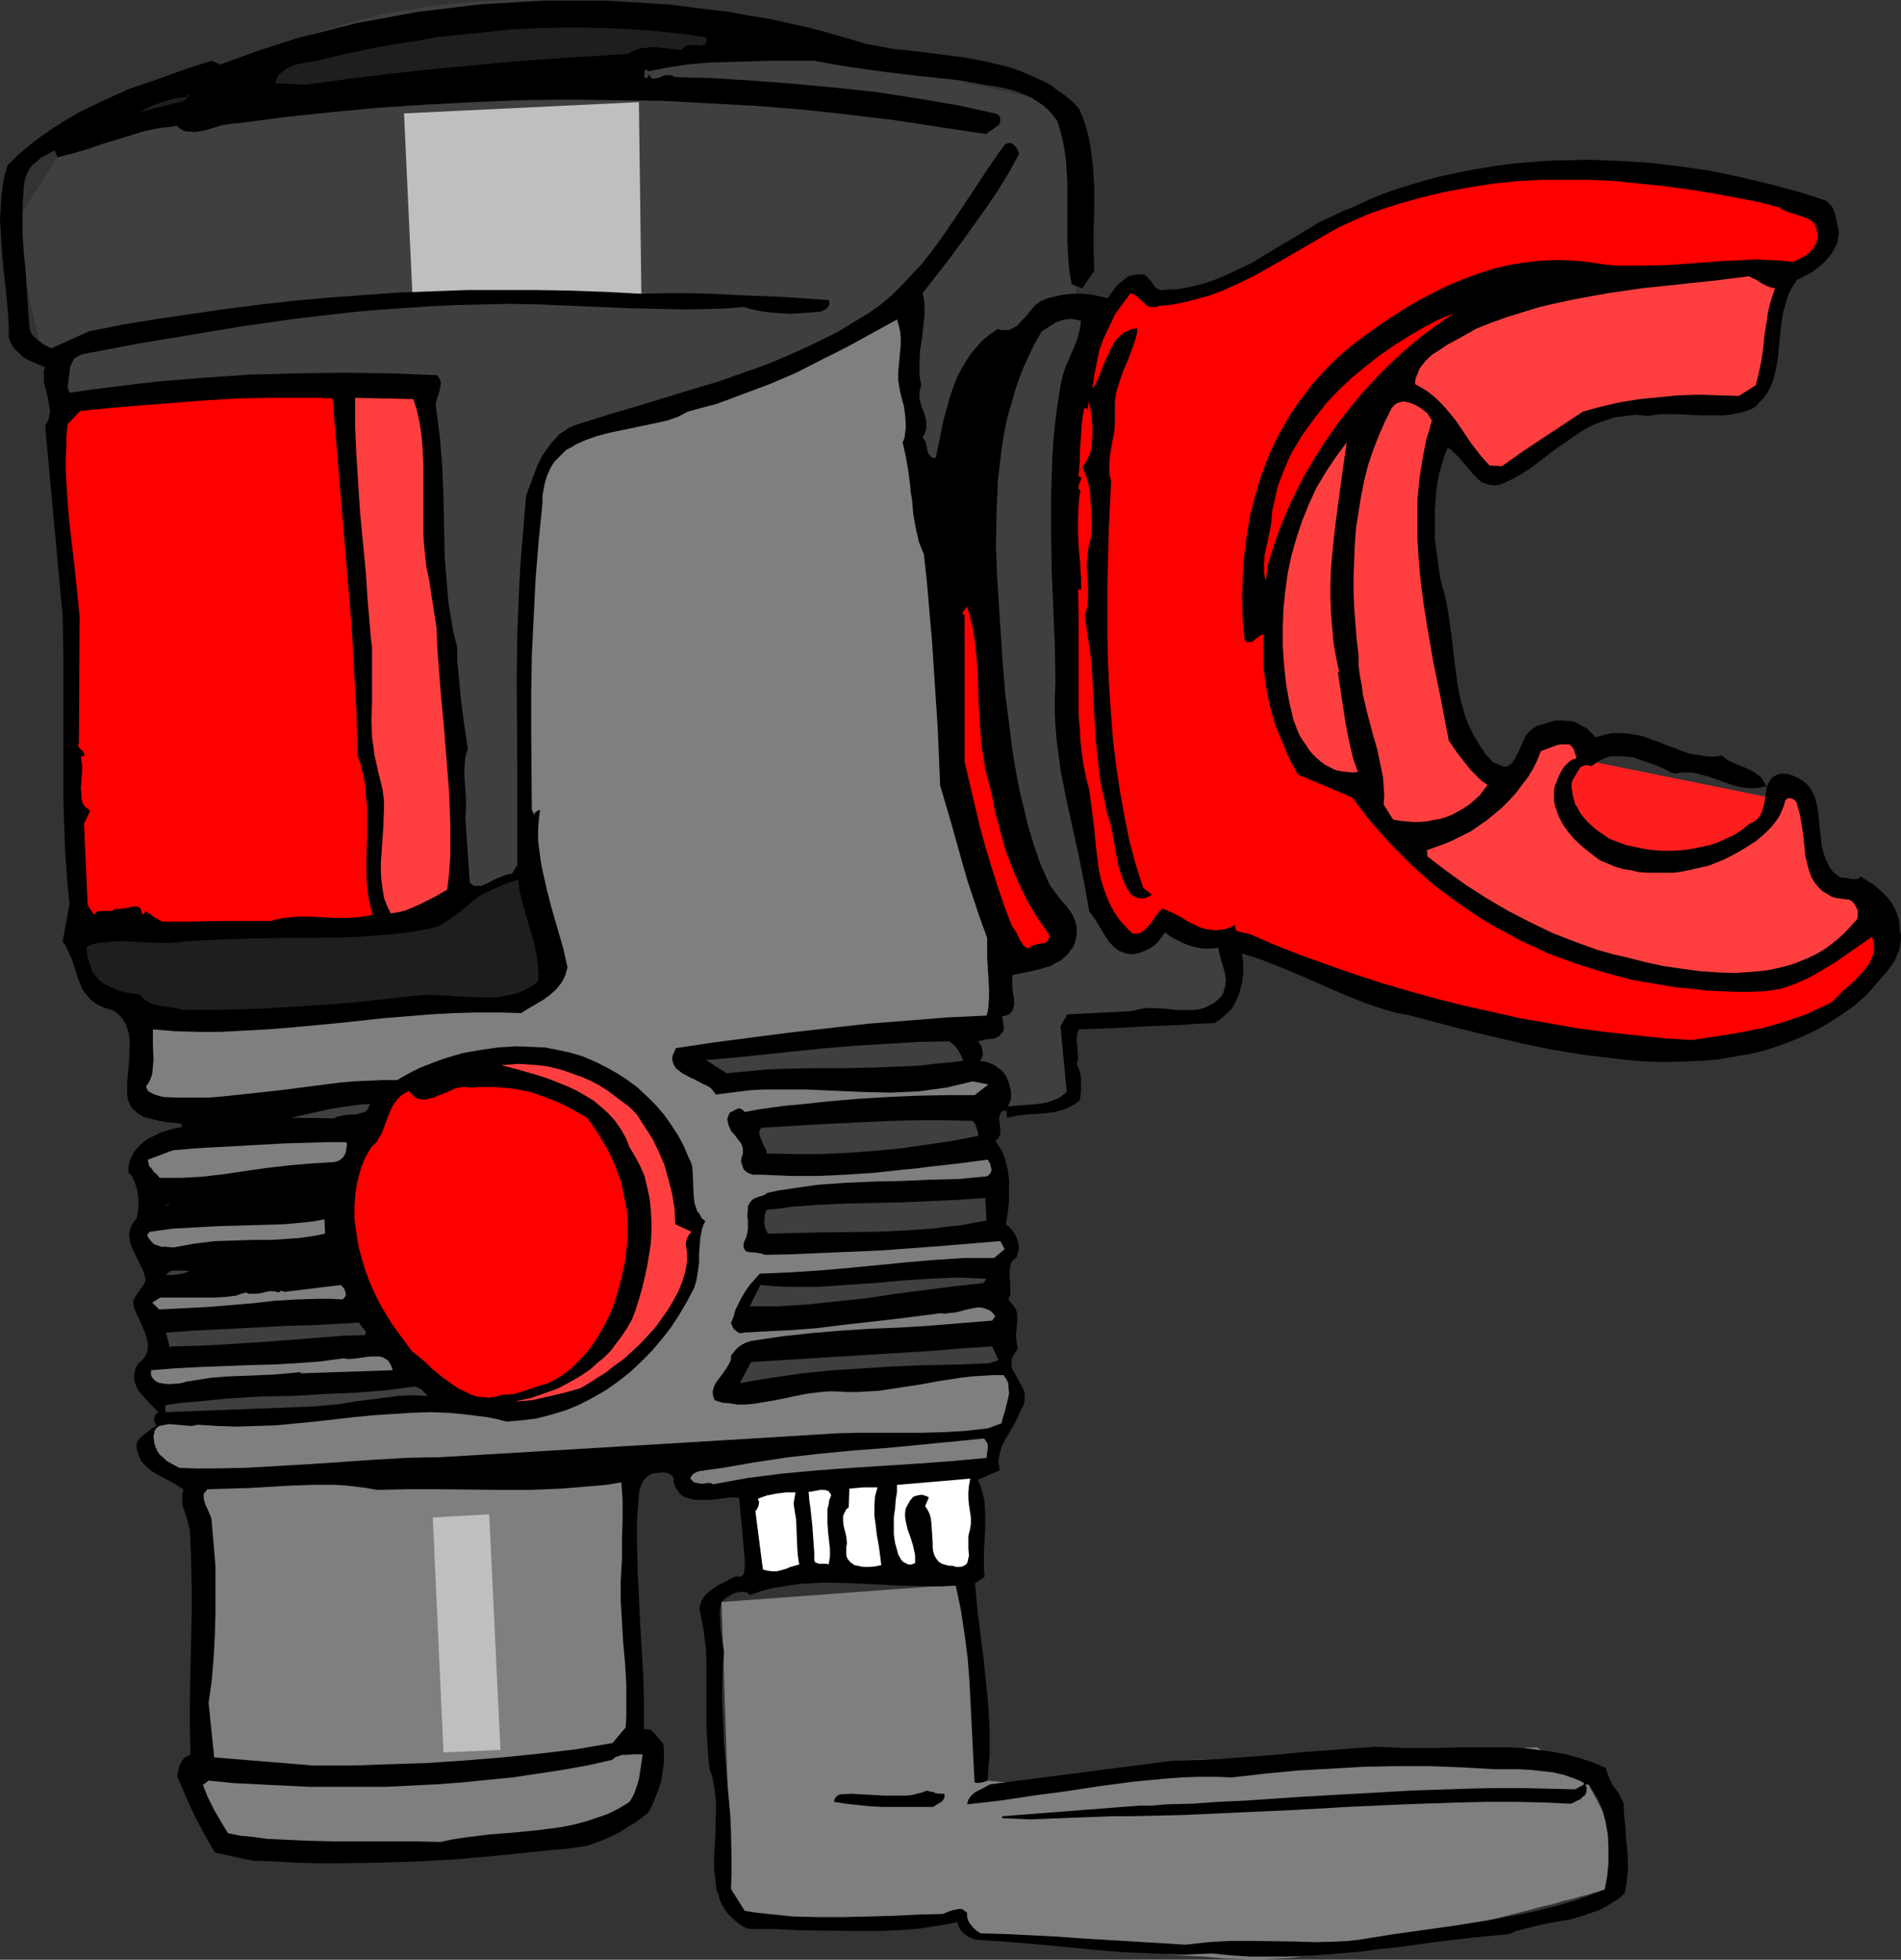 <?xml version="1.0" encoding="UTF-8" standalone="no"?>
<svg
   version="1.0"
   width="129.766mm"
   height="133.747mm"
   id="svg45"
   sodipodi:docname="Regulator - 2nd Stage 6.wmf"
   xmlns:inkscape="http://www.inkscape.org/namespaces/inkscape"
   xmlns:sodipodi="http://sodipodi.sourceforge.net/DTD/sodipodi-0.dtd"
   xmlns="http://www.w3.org/2000/svg"
   xmlns:svg="http://www.w3.org/2000/svg">
  <rect width="100%" height="100%" fill="#333333" stroke="none"/>
  <sodipodi:namedview
     id="namedview45"
     pagecolor="#ffffff"
     bordercolor="#000000"
     borderopacity="0.25"
     inkscape:showpageshadow="2"
     inkscape:pageopacity="0.0"
     inkscape:pagecheckerboard="0"
     inkscape:deskcolor="#d1d1d1"
     inkscape:document-units="mm" />
  <defs
     id="defs1">
    <pattern
       id="WMFhbasepattern"
       patternUnits="userSpaceOnUse"
       width="6"
       height="6"
       x="0"
       y="0" />
  </defs>
  <path
     style="fill:#7f7f7f;fill-opacity:1;fill-rule:evenodd;stroke:none"
     d="m 414.019,487.402 v 0 l -0.162,0.162 h -0.162 -0.323 l -0.485,0.162 -0.485,0.162 -1.293,0.323 -1.454,0.485 -1.939,0.485 -2.101,0.646 -2.262,0.485 -2.586,0.808 -2.909,0.646 -2.909,0.808 -3.232,0.808 -3.232,0.808 -3.555,0.97 -3.555,0.808 -3.717,0.97 -7.595,1.616 -7.595,1.616 -7.757,1.454 -7.595,1.454 -3.717,0.646 -3.555,0.485 -3.555,0.323 -3.232,0.485 -3.232,0.162 -3.07,0.162 -2.747,0.162 -2.747,-0.162 -5.171,-0.162 -5.494,-0.485 -5.656,-0.323 -5.656,-0.485 -11.312,-1.131 -5.656,-0.646 -5.171,-0.485 -5.01,-0.485 -2.424,-0.323 -2.262,-0.323 -2.101,-0.162 -1.939,-0.323 -1.778,-0.162 -1.778,-0.162 -1.454,-0.323 -1.454,-0.162 h -1.131 l -0.97,-0.162 -0.808,-0.162 h -0.485 l -0.485,-0.162 v 0 l -6.141,-2.909 -53.813,1.778 -4.525,-10.343 -2.424,-74.015 65.448,-4.848 2.101,44.28 1.131,6.626 20.685,2.101 27.472,-7.272 93.566,-3.394 13.251,9.535 9.858,18.585 z"
     id="path1" />
  <path
     style="fill:#3f3f3f;fill-opacity:1;fill-rule:evenodd;stroke:none"
     d="m 277.305,91.63 1.131,-63.511 -85.325,-20.039 v 0 h -0.162 l -0.323,-0.162 -0.485,-0.162 -0.485,-0.162 -0.646,-0.162 -0.646,-0.162 -0.808,-0.162 -0.97,-0.323 -0.97,-0.323 -1.131,-0.323 -1.293,-0.323 -1.293,-0.323 -1.454,-0.162 -3.07,-0.808 -3.394,-0.646 -3.717,-0.646 -3.878,-0.808 -4.363,-0.485 -4.525,-0.646 -4.848,-0.485 -4.848,-0.323 L 144.632,0.162 139.137,0 h -5.494 l -5.818,0.162 -5.818,0.323 -5.979,0.485 -5.979,0.808 -6.141,0.97 -6.141,1.131 -6.302,1.616 -6.302,1.778 -6.302,2.101 -6.302,2.424 -3.07,1.293 -3.07,1.454 -3.07,1.454 -3.07,1.616 -3.07,1.778 -3.07,1.778 -3.07,1.939 -2.909,1.939 -33.29,15.514 -11.474,17.777 8.242,36.361 5.818,14.706 5.979,140.112 19.23,21.009 128.31,-13.413 z"
     id="path2" />
  <path
     style="fill:#bfbfbf;fill-opacity:1;fill-rule:evenodd;stroke:none"
     d="m 165.478,75.793 -0.646,-49.451 -60.6,2.909 2.262,48.643 z"
     id="path3" />
  <path
     style="fill:#ff1e1e;fill-opacity:1;fill-rule:evenodd;stroke:none"
     d="m 460.559,206.532 -63.024,-12.767 -6.949,28.604 42.178,17.453 z"
     id="path4" />
  <path
     style="fill:#000000;fill-opacity:1;fill-rule:evenodd;stroke:none"
     d="m 251.611,500.33 -1.616,-0.646 -0.646,-0.485 -0.646,-0.485 -0.646,-0.646 -0.485,-0.646 -0.323,-0.808 -0.323,-0.808 -3.07,0.646 -3.232,0.485 -3.232,0.485 -3.394,0.323 -3.232,0.162 -3.394,0.162 h -6.787 l -13.898,-0.162 -6.787,-0.323 h -6.787 l -1.454,-0.646 -1.131,-0.808 -1.131,-0.97 -0.97,-0.808 -0.808,-0.97 -0.808,-1.131 -0.646,-1.131 -0.485,-1.131 -0.323,-1.293 -0.485,-1.131 -0.323,-2.747 -0.323,-2.747 v -2.909 l 0.323,-5.818 0.162,-5.979 v -2.909 l -0.323,-2.747 -0.485,-2.747 -0.323,-1.293 -0.485,-1.293 -0.323,-2.586 -0.162,-2.586 -0.323,-5.333 v -15.514 l -0.162,-5.01 -0.323,-2.586 -0.323,-2.586 -0.485,-2.424 -0.485,-2.424 v -0.97 l 0.323,-0.808 0.162,-0.646 0.485,-0.808 0.485,-0.646 0.646,-0.646 1.293,-0.97 1.454,-0.97 1.616,-0.808 1.454,-0.808 1.454,-0.646 h 0.485 l 0.323,0.162 0.323,-0.162 h 0.323 l 0.485,-0.485 0.162,-0.808 0.162,-0.808 v -0.808 -1.616 l -1.454,-15.676 -0.97,-0.162 h -1.293 l -2.424,0.323 -1.293,0.162 -1.293,0.162 h -2.586 -1.131 l -1.131,-0.162 -1.131,-0.323 -0.97,-0.323 -0.97,-0.646 -0.646,-0.97 -0.646,-0.97 -0.485,-1.454 0.162,-0.323 -0.162,-0.485 -0.323,-0.646 -0.646,-0.323 -0.485,-0.323 -1.454,-0.162 -1.293,0.162 -1.131,0.162 -0.808,0.323 -0.808,0.646 -0.646,0.646 -0.485,0.808 -0.323,0.808 -0.323,0.97 -0.162,1.131 -0.162,2.101 -0.162,2.101 -0.162,2.101 v 6.787 l 0.162,6.787 0.323,6.787 0.323,6.787 0.808,13.575 0.162,6.787 v 6.787 h 0.97 l 0.646,0.162 0.646,0.485 0.485,0.485 0.97,1.131 0.646,0.808 0.646,0.646 0.162,2.424 v 2.262 l -0.323,2.424 -0.323,2.262 -0.646,2.101 -0.808,2.101 -0.808,2.101 -1.131,2.101 -1.616,1.293 -1.778,1.293 -1.939,1.131 -1.939,1.293 -1.939,0.97 -2.101,0.97 -4.363,1.616 -5.656,0.808 -5.494,0.485 -10.827,1.131 -10.666,0.97 -10.666,0.646 -10.504,0.323 -10.666,0.162 h -5.333 l -5.494,-0.162 -5.494,-0.323 -5.494,-0.162 -9.858,-2.101 -2.747,-4.848 -2.586,-4.848 -2.262,-5.01 -2.101,-5.01 0.323,-1.616 0.162,-0.808 0.323,-0.808 0.485,-0.808 0.485,-0.646 0.808,-0.485 0.808,-0.323 -0.162,-7.111 v -7.111 l 0.162,-7.272 0.162,-7.272 0.162,-7.434 v -7.272 l -0.162,-7.272 -0.323,-7.272 -0.323,-1.293 -0.323,-1.293 -0.808,-2.586 -0.485,-1.293 v -1.293 -1.454 l 0.323,-1.293 -1.616,-0.97 -1.616,-0.97 -3.394,-1.778 -1.616,-0.97 -1.454,-1.293 -0.646,-0.646 -0.646,-0.808 -0.485,-0.97 -0.323,-0.97 -0.162,-0.646 -0.162,-0.646 v -0.646 -0.485 l 0.485,-0.97 0.808,-0.808 0.97,-0.808 1.939,-1.454 0.97,-0.646 -0.323,-0.323 -0.162,-0.485 -0.162,-0.485 v -0.485 l 0.162,-0.485 0.162,-0.485 0.323,-0.323 0.485,-0.323 -1.131,-1.131 -1.293,-1.293 -1.293,-1.454 -1.293,-1.454 -0.485,-0.808 -0.323,-0.808 -0.323,-0.808 -0.162,-0.97 v -0.808 l 0.162,-0.97 0.323,-0.97 0.485,-0.97 1.131,-0.97 0.808,-1.131 0.485,-0.97 0.162,-1.131 v -0.97 l -0.162,-1.131 -0.323,-0.97 -0.323,-0.97 -0.97,-2.262 -0.97,-2.101 -0.485,-0.97 -0.323,-0.97 -0.162,-1.131 v -0.97 l 3.07,-4.525 v -0.97 l -0.323,-1.131 -0.323,-0.97 -0.485,-0.97 -0.97,-1.939 -0.97,-2.101 -0.485,-0.97 -0.323,-0.97 -0.162,-1.131 -0.162,-0.97 0.162,-0.97 0.323,-1.131 0.646,-1.131 0.808,-0.97 0.323,-1.616 0.162,-1.616 v -1.616 l -0.162,-1.454 -0.323,-1.616 -0.485,-1.454 -0.646,-1.454 -0.97,-1.131 v -0.808 -0.646 l 0.323,-1.454 0.646,-1.454 0.808,-1.293 0.97,-1.131 1.293,-1.131 1.131,-0.808 1.454,-0.646 1.616,-0.808 1.939,-0.646 1.778,-0.485 0.97,-0.162 0.808,-0.162 v -0.808 l -1.778,-0.323 -2.101,-0.162 -1.939,-0.323 -1.939,-0.485 -1.939,-0.485 -0.808,-0.485 -0.808,-0.485 -0.646,-0.646 -0.808,-0.646 -0.485,-0.808 -0.485,-0.97 -0.323,-1.454 v -1.616 -1.778 l 0.162,-1.778 0.323,-3.555 0.162,-3.717 v -1.778 l -0.162,-1.616 -0.485,-1.616 -0.485,-1.293 -0.808,-1.293 -0.646,-0.646 -0.485,-0.485 -0.646,-0.485 -0.808,-0.485 -0.808,-0.162 -0.97,-0.323 -1.454,-0.646 -1.131,-0.646 -1.131,-0.808 -0.808,-0.97 -0.808,-0.97 -0.646,-0.97 -0.97,-2.424 -0.808,-2.424 -0.808,-2.586 -1.131,-2.424 -0.485,-1.131 -0.808,-1.131 1.778,-9.858 -0.485,-4.363 -0.323,-4.363 -0.323,-4.525 -0.162,-4.525 -0.323,-9.212 v -9.373 -28.443 l -0.162,-9.212 -4.525,-49.29 0.646,-0.97 0.323,-0.97 0.162,-0.808 0.162,-0.97 -0.323,-1.778 -0.323,-1.939 -0.485,-1.939 -0.485,-1.778 V 97.61 96.64 95.67 l 0.323,-0.97 L 8.888,93.57 7.434,92.923 5.979,92.115 4.848,90.984 3.717,90.014 2.909,88.721 2.262,87.105 V 84.196 L 2.101,81.288 1.616,75.631 0.97,70.137 0.485,64.804 0.162,59.309 0,56.562 0.162,53.815 0.323,51.067 0.646,48.32 1.131,45.411 1.939,42.664 4.686,39.917 l 2.909,-2.424 2.909,-2.262 3.07,-2.101 3.07,-1.939 3.232,-1.939 3.232,-1.616 3.394,-1.616 6.787,-3.071 7.11,-2.424 7.11,-2.586 7.11,-2.262 2.262,0.97 4.848,-1.778 4.848,-1.778 5.01,-1.616 5.01,-1.616 5.171,-1.293 5.01,-1.293 5.171,-1.293 5.333,-0.97 5.171,-0.97 5.333,-0.97 5.333,-0.646 5.333,-0.646 5.333,-0.646 5.333,-0.323 5.494,-0.323 5.333,-0.323 h 5.494 5.333 5.333 l 5.494,0.323 5.333,0.323 5.333,0.323 5.171,0.646 5.333,0.646 5.333,0.646 5.171,0.97 5.171,0.808 5.01,1.131 5.171,1.131 4.848,1.293 5.01,1.454 4.848,1.454 3.555,0.646 3.555,0.646 7.434,0.808 7.434,0.97 3.717,0.485 3.555,0.646 3.555,0.808 3.555,0.808 3.394,1.131 3.394,1.454 3.232,1.454 1.616,0.97 1.454,1.131 1.454,0.97 1.454,1.131 1.454,1.293 1.293,1.454 0.97,2.262 0.808,2.424 0.646,2.586 0.485,2.586 0.323,2.424 0.323,2.747 0.323,5.333 v 5.333 l -0.162,5.333 v 5.333 l 0.162,5.333 -3.07,4.525 -2.747,-0.97 -0.485,-2.747 -0.323,-2.747 -0.323,-5.333 v -7.919 -2.586 -5.171 l -0.162,-2.586 -0.162,-2.586 -0.323,-2.586 -0.485,-2.747 -0.646,-2.424 -0.808,-2.747 -1.131,-1.454 -1.293,-1.454 -1.293,-1.131 -1.454,-0.97 -1.454,-0.97 -1.454,-0.646 -1.616,-0.646 -1.778,-0.646 -3.394,-0.808 -3.394,-0.485 -3.555,-0.646 -3.555,-0.646 -9.373,-0.97 -9.534,-1.131 -9.373,-1.293 -4.686,-0.808 -4.525,-0.808 h -5.656 -5.494 l -5.494,0.162 -5.494,0.162 -5.171,0.162 -5.333,0.485 -5.171,0.808 -2.424,0.485 -2.586,0.485 v -0.323 l -0.323,-0.162 -0.162,0.162 -0.323,0.162 v 0.323 0.646 l -0.162,0.646 0.808,0.323 0.646,-1.131 0.162,0.646 0.162,0.323 0.323,0.162 0.323,0.162 0.808,-0.162 0.808,-0.162 0.97,-0.485 0.97,-0.162 h 0.485 0.485 l 0.485,0.162 0.485,0.323 10.342,0.323 10.342,0.646 10.342,0.808 10.504,0.97 10.504,1.131 10.504,1.616 10.504,1.778 5.171,1.131 5.01,1.131 0.485,0.323 0.162,0.323 0.162,0.485 v 0.485 0.323 l -0.162,0.485 -0.162,0.323 -0.162,0.162 -3.232,2.262 -11.797,-1.778 -11.635,-1.778 -11.958,-1.454 -11.958,-1.293 -11.958,-0.97 -11.958,-0.646 -12.12,-0.646 -12.12,-0.162 -12.282,-0.162 -12.12,0.162 -12.12,0.485 -12.282,0.646 -12.282,0.808 -12.12,1.131 -12.282,1.293 -12.12,1.616 h -0.97 l -0.97,0.162 -2.101,0.323 -2.101,0.646 -2.101,0.646 -1.939,0.323 -0.97,0.162 -0.97,-0.162 h -0.97 l -0.97,-0.323 -0.808,-0.485 -0.808,-0.646 -2.101,0.323 -1.939,0.162 -4.04,0.808 -3.717,1.131 -3.717,1.131 -3.717,1.131 -3.717,1.293 -3.878,1.131 -3.878,0.97 -0.808,-1.778 -2.262,1.293 -1.293,0.646 -0.97,0.97 -1.131,0.808 -0.808,1.131 -0.646,1.131 -0.485,1.293 -0.323,2.262 -0.162,2.262 -0.162,2.424 v 2.424 4.848 l 0.323,4.848 0.485,4.848 0.323,4.848 0.323,4.848 0.323,4.687 0.162,0.97 0.485,0.97 0.646,0.646 0.808,0.808 0.808,0.485 0.808,0.646 1.939,0.97 9.696,-4.363 8.888,-1.778 8.888,-1.454 8.888,-1.293 8.888,-1.293 8.888,-1.131 8.726,-0.97 8.888,-0.808 8.888,-0.646 9.05,-0.646 8.888,-0.323 8.888,-0.323 h 8.888 8.888 l 9.05,0.162 8.888,0.323 9.05,0.485 6.141,-0.162 h 6.141 l 6.141,0.162 5.979,0.323 12.12,0.485 11.797,0.808 0.162,0.323 v 0.323 0.646 l -0.323,0.485 -0.485,0.485 -1.131,0.646 -0.646,0.162 h -0.485 l -2.262,0.162 -2.262,0.162 -2.424,0.162 -2.586,-0.162 -2.424,-0.162 -2.424,-0.323 -2.424,-0.485 -2.262,-0.646 -3.555,0.323 -3.717,0.162 -7.272,0.162 -7.595,-0.162 -7.434,-0.162 -15.19,-0.646 -7.757,-0.323 -7.595,-0.162 -7.11,0.162 -6.949,0.162 -6.949,0.323 -6.949,0.485 -7.11,0.485 -6.787,0.646 -6.949,0.808 -6.949,0.808 -13.574,1.939 -13.574,2.262 -13.574,2.262 -13.574,2.586 -0.646,0.162 -0.646,0.323 -0.646,0.323 -0.485,0.323 -0.323,0.485 -0.323,0.646 -0.485,1.131 -0.162,1.293 -0.323,2.747 -0.162,1.131 0.485,1.454 5.494,-0.808 11.635,-1.454 5.818,-0.646 5.818,-0.485 5.979,-0.485 11.797,-0.808 12.12,-0.323 11.958,-0.162 12.12,0.162 12.12,0.485 0.323,0.485 0.323,0.485 0.323,0.97 -0.162,0.97 -0.162,0.97 -0.646,2.101 -0.323,0.97 v 1.131 l 0.485,3.717 0.485,3.717 0.323,3.879 0.323,3.879 0.323,7.757 0.162,7.919 0.162,7.919 0.323,3.879 0.323,4.04 0.323,3.879 0.646,3.879 0.646,3.879 0.97,3.717 v 3.555 l 0.323,3.232 0.646,6.626 0.808,6.464 0.97,6.303 -0.323,0.97 -0.323,1.131 -0.162,2.101 -0.162,2.101 0.162,2.262 0.323,4.687 v 2.262 l -0.162,2.424 1.131,16.645 0.646,0.485 0.485,0.323 h 0.646 0.646 0.646 l 0.646,-0.323 1.454,-0.646 1.454,-0.808 1.616,-0.646 1.293,-0.485 0.646,-0.162 h 0.646 l 1.454,-2.262 v -11.959 -11.959 l -0.162,-24.079 0.162,-11.959 0.485,-11.959 0.323,-5.818 0.485,-5.979 0.485,-5.818 0.485,-5.818 0.97,-2.586 0.97,-2.586 0.97,-2.586 1.293,-2.586 1.616,-2.262 0.808,-1.131 0.97,-0.97 0.97,-1.131 1.293,-0.808 1.131,-0.808 1.454,-0.646 9.211,-2.909 9.373,-2.747 9.373,-2.909 9.211,-2.747 4.525,-1.616 4.686,-1.616 4.363,-1.616 4.525,-1.939 4.363,-1.939 4.363,-2.101 4.202,-2.101 4.202,-2.586 3.232,-1.939 3.232,-2.262 2.909,-2.424 2.747,-2.747 2.586,-2.747 2.586,-2.747 2.424,-3.071 2.262,-3.071 4.202,-6.141 4.202,-6.303 4.04,-6.141 2.101,-3.071 2.101,-2.909 0.646,-0.323 0.646,-0.162 0.646,0.162 0.485,0.485 0.485,0.485 0.323,0.485 0.323,0.646 0.162,0.646 -2.586,4.687 -2.747,4.525 -3.07,4.525 -3.232,4.525 -3.232,4.525 -3.232,4.363 -6.787,8.727 0.323,1.293 0.162,1.454 v 3.071 l -0.323,2.909 -0.323,2.909 -0.485,3.071 -0.162,3.071 v 2.909 l 0.162,1.616 0.323,1.454 -0.323,0.97 -0.162,0.808 v 0.97 0.808 l 0.485,1.778 0.646,1.616 0.485,1.616 0.162,0.808 v 0.808 0.808 l -0.162,0.808 -0.323,0.808 -0.485,0.808 0.485,0.646 0.323,0.646 0.162,0.808 0.162,0.485 v 0.323 l 0.162,0.808 0.323,0.646 0.485,0.646 0.323,0.162 0.323,0.162 h 0.646 l 0.97,-4.687 0.97,-4.848 1.293,-4.687 0.646,-2.262 0.808,-2.262 0.808,-2.101 1.131,-2.101 1.131,-1.939 1.293,-1.939 1.454,-1.778 1.616,-1.778 1.778,-1.454 2.101,-1.454 0.97,0.323 h 0.97 0.808 l 0.808,-0.323 1.454,-0.808 1.131,-1.293 1.293,-1.293 1.131,-1.454 1.131,-1.293 0.646,-0.485 0.646,-0.485 1.939,-0.808 2.101,-0.485 2.101,-0.485 2.262,-0.162 h 2.262 l 2.262,0.162 2.262,0.485 2.262,0.485 0.646,-1.131 0.808,-0.97 0.808,-1.131 0.97,-0.808 0.97,-0.808 1.131,-0.808 1.293,-0.323 1.454,-0.162 h 0.646 0.485 l 0.808,0.485 0.485,0.646 0.646,0.646 0.485,0.808 0.646,0.808 0.808,0.485 0.485,0.162 h 0.485 l 1.939,-0.162 h 1.778 l 3.394,-0.646 3.394,-0.808 3.232,-1.131 3.07,-1.293 3.07,-1.454 3.07,-1.454 2.909,-1.778 11.635,-6.949 2.909,-1.778 3.07,-1.454 3.07,-1.454 3.232,-1.293 3.394,-1.616 3.555,-1.454 3.555,-1.293 3.717,-1.131 3.717,-1.131 3.717,-0.97 3.717,-0.808 3.878,-0.808 3.717,-0.646 4.04,-0.646 3.878,-0.485 3.878,-0.323 3.878,-0.323 4.04,-0.162 7.918,-0.162 7.918,0.323 7.757,0.485 7.918,0.97 7.757,1.131 7.595,1.616 7.434,1.778 7.272,1.939 7.11,2.262 0.808,0.808 0.808,0.808 0.485,0.97 0.323,0.97 0.485,2.262 0.485,2.424 -0.162,1.131 -0.162,0.97 -0.323,1.131 -0.485,0.808 -0.485,0.97 -0.646,0.97 -1.454,1.616 -1.616,1.454 -1.778,1.293 -1.939,0.97 -1.778,0.97 -1.293,1.939 -0.97,1.939 -0.646,2.101 -0.646,2.262 -0.323,2.101 -0.323,2.262 -0.485,4.687 -0.162,2.262 -0.323,2.101 -0.485,2.262 -0.485,1.939 -0.808,1.939 -1.131,1.939 -0.646,0.808 -0.808,0.808 -0.646,0.808 -0.97,0.808 -1.454,0.646 -1.616,0.485 -1.616,0.323 -1.616,0.323 -1.616,0.162 h -1.616 -3.555 l -3.555,-0.162 -3.394,-0.162 h -3.717 l -1.778,0.162 -1.778,0.323 -1.454,-0.162 -1.454,-0.162 -1.454,0.162 -1.454,0.162 -2.586,0.323 -2.586,0.808 -2.262,0.808 -2.424,1.131 -2.101,1.293 -2.101,1.454 -4.202,2.909 -4.202,3.232 -1.939,1.454 -2.262,1.454 -2.262,1.293 -2.424,1.131 -1.293,0.485 -1.131,0.162 -1.131,-0.162 -1.131,-0.323 -0.97,-0.323 -0.808,-0.646 -0.808,-0.808 -0.808,-0.808 -1.454,-1.778 -1.616,-1.939 -1.616,-1.616 -0.808,-0.808 -0.97,-0.485 -0.808,2.101 -0.646,2.101 -0.646,2.262 -0.485,2.424 -0.323,2.262 -0.162,2.586 -0.162,2.424 v 2.424 5.01 l 0.646,4.848 0.323,2.424 0.323,2.262 0.485,2.262 0.646,2.101 0.646,2.909 0.485,2.909 0.808,5.818 0.323,2.747 0.323,3.071 0.808,5.818 0.485,2.747 0.646,2.747 0.808,2.747 0.97,2.586 1.293,2.586 1.454,2.424 1.616,2.424 0.97,0.97 0.97,1.131 1.293,0.485 1.131,0.485 0.646,0.162 0.646,-0.162 0.485,-0.323 0.646,-0.485 0.808,-1.293 0.808,-1.454 0.646,-1.454 0.646,-1.454 0.646,-1.454 0.97,-1.131 0.646,-0.485 0.646,-0.485 0.808,-0.485 0.97,-0.162 1.778,-0.646 1.939,-0.485 h 1.939 l 1.778,0.162 0.97,0.162 0.808,0.323 0.808,0.485 0.97,0.485 0.808,0.485 0.646,0.646 0.808,0.808 0.646,0.808 1.131,-0.323 1.131,-0.323 2.101,-0.485 h 2.262 l 1.939,0.162 2.101,0.323 1.939,0.485 4.04,1.454 1.939,0.808 1.939,0.646 1.939,0.808 1.939,0.646 2.101,0.323 1.939,0.323 2.101,0.162 2.101,-0.323 1.454,1.131 1.616,0.808 3.232,1.293 1.616,0.808 1.454,0.97 0.646,0.485 0.485,0.646 0.485,0.808 0.485,0.97 -1.616,0.323 -1.616,0.162 h -1.454 l -1.454,-0.162 -1.454,-0.323 -1.616,-0.485 -5.494,-1.939 -2.909,-0.808 -1.454,-0.323 h -1.454 -1.616 l -1.454,0.323 -1.293,-0.485 -1.131,-0.646 -2.586,-1.131 -2.909,-0.97 -2.747,-0.97 -1.454,-0.162 -1.293,-0.162 h -1.454 -1.454 l -1.293,0.323 -1.454,0.646 -1.131,0.646 -1.293,0.97 -0.646,-0.162 -0.485,-0.162 -0.808,0.162 -0.808,0.323 -0.485,0.646 -0.97,1.616 -0.485,0.808 -0.323,0.646 -0.162,1.293 0.162,1.131 0.162,1.131 0.323,1.293 0.323,1.131 0.646,0.97 0.485,0.97 0.646,0.97 1.616,1.778 1.778,1.616 1.778,1.293 1.939,1.293 2.101,0.808 2.262,0.808 2.262,0.485 2.262,0.485 2.586,0.323 2.262,0.162 h 2.586 l 2.424,-0.162 2.424,-0.323 2.262,-0.485 2.424,-0.485 2.262,-0.808 2.101,-0.97 2.101,-0.97 1.939,-1.293 1.778,-1.454 0.646,-0.323 0.485,-0.162 0.97,-0.808 0.646,-0.808 0.485,-0.97 0.323,-1.131 0.323,-1.131 0.323,-2.262 0.323,-2.101 0.485,-0.97 0.485,-0.808 0.646,-0.646 0.808,-0.485 0.646,-0.162 0.485,-0.162 h 0.808 0.808 l 1.131,0.323 1.131,0.485 0.97,0.485 0.808,0.485 0.646,0.485 0.808,0.808 0.485,0.646 0.485,0.808 0.808,1.778 0.485,1.778 0.323,1.939 0.162,2.101 0.485,4.04 0.162,2.101 0.485,1.939 0.646,1.939 0.808,1.616 0.485,0.808 0.646,0.808 0.808,0.646 0.808,0.646 0.646,0.162 h 0.808 l 1.616,0.323 h 0.808 0.808 l 0.485,-0.323 0.323,-0.323 1.778,1.131 1.939,1.293 1.616,1.454 1.616,1.616 1.293,1.778 0.485,0.97 0.485,0.97 0.323,1.131 0.323,1.131 0.162,0.97 v 1.293 l 0.323,1.293 v 1.293 l -0.162,1.131 -0.162,1.293 -0.485,1.131 -0.485,1.131 -0.485,0.97 -0.646,0.97 -1.616,2.101 -1.616,1.778 -1.616,1.939 -1.616,1.778 -3.07,2.747 -3.232,2.262 -3.232,2.101 -3.394,1.939 -3.394,1.616 -3.555,1.454 -3.555,1.293 -3.555,1.131 -3.717,0.808 -3.878,0.646 -3.717,0.646 -3.878,0.323 -3.878,0.162 -3.878,0.162 h -3.878 l -4.04,-0.162 -3.878,-0.323 -4.04,-0.485 -7.918,-0.97 -7.757,-1.293 -7.757,-1.616 -7.595,-1.778 -7.434,-1.778 -7.272,-1.939 -6.787,-1.778 -2.909,-0.485 -2.747,-0.808 -2.586,-0.808 -2.747,-0.97 -5.333,-2.101 -5.171,-2.262 -5.171,-2.262 -5.333,-2.262 -5.333,-2.101 -2.747,-0.97 -2.747,-0.808 0.323,2.586 v 2.424 l -0.323,2.586 -0.646,2.424 -0.485,1.293 -0.485,1.131 -0.646,1.131 -0.646,0.97 -1.939,1.778 -0.97,0.808 -1.293,0.808 -4.363,0.162 -4.363,0.323 -8.403,0.323 -8.726,0.485 -4.363,0.162 -4.686,0.162 -0.323,0.485 -0.162,0.485 -0.162,0.97 v 1.131 l 0.162,1.293 0.162,2.262 v 1.131 l -0.323,1.131 0.485,1.131 0.323,0.97 0.323,1.293 v 1.131 2.424 l -0.323,2.424 -0.97,0.808 -1.131,0.646 -0.97,0.485 -1.131,0.485 -2.262,0.646 -2.424,0.323 -2.424,0.162 -2.586,0.162 -2.424,0.323 -2.424,0.485 -0.162,-1.778 h -0.646 l -0.485,0.162 -0.323,0.323 -0.162,0.323 -0.162,0.485 -0.162,0.646 0.162,1.293 0.162,1.293 v 1.293 l -0.162,0.646 -0.323,0.485 -0.323,0.485 -0.485,0.323 0.808,1.131 0.808,1.293 0.485,1.131 0.485,1.293 0.323,1.293 0.323,1.293 0.323,2.586 v 2.747 2.909 l -0.323,2.909 -0.485,2.909 0.97,0.808 0.808,0.97 0.646,0.97 0.485,1.131 0.323,1.131 0.162,1.293 -0.323,1.131 -0.323,1.131 -0.646,0.485 -0.485,0.485 -0.323,0.646 -0.162,0.646 -0.162,1.293 v 1.616 l 0.162,1.454 v 1.616 1.454 l -0.323,0.646 -0.162,0.646 0.808,0.808 0.485,0.646 0.485,0.646 0.323,0.808 0.162,0.808 v 0.646 1.616 l -0.162,1.454 -0.162,1.616 0.162,1.778 0.162,0.97 0.162,0.808 -0.485,0.646 -0.323,0.485 -0.646,1.131 -0.162,0.97 v 0.97 l 0.162,0.97 0.485,0.808 0.97,1.778 0.97,1.778 0.485,0.97 0.323,0.97 v 0.97 0.97 l -0.323,1.131 -0.646,1.131 -0.808,1.939 -0.97,1.939 -2.101,3.555 -0.97,1.778 -0.323,1.131 -0.323,0.97 -0.162,0.97 -0.162,1.131 0.162,0.97 0.162,1.293 v 0 l -5.656,2.424 0.646,1.454 0.485,1.454 0.323,1.454 0.323,1.454 0.162,3.071 v 3.232 l -0.162,3.071 -0.162,3.232 v 3.232 1.616 l 0.162,1.778 -2.424,1.616 0.485,6.303 0.808,6.303 0.808,6.303 0.646,6.303 0.646,6.464 0.323,6.303 v 3.232 3.232 l -0.323,3.232 -0.162,3.232 -0.808,0.323 -0.808,0.162 -0.808,0.162 -0.97,-0.162 -0.323,-6.303 -0.323,-6.464 -0.646,-12.928 -0.485,-6.303 -0.808,-6.303 -0.97,-6.303 -0.646,-3.071 -0.646,-3.071 -3.555,0.162 h -3.232 l -6.787,-0.162 -6.626,-0.323 -6.626,-0.323 -6.626,-0.162 -3.232,0.162 -3.394,0.162 -3.232,0.485 -3.232,0.485 -3.394,0.808 -3.232,1.131 -0.323,-0.323 -0.323,-0.323 -0.485,-0.162 h -0.485 -0.97 l -0.97,0.162 -1.131,0.485 -0.97,0.646 -0.97,0.646 -0.646,0.646 -0.323,1.454 -0.162,1.616 0.162,1.616 v 1.778 l 0.485,3.555 0.323,1.616 0.162,1.454 -0.323,4.04 -0.162,4.04 v 3.879 l 0.162,3.879 0.323,7.595 0.646,7.595 0.646,7.434 0.323,3.717 0.162,3.717 0.162,7.434 v 3.879 l -0.162,3.717 3.555,5.656 3.07,0.485 3.07,0.323 3.232,0.323 3.07,0.323 6.464,0.162 h 6.464 l 6.464,-0.162 6.464,-0.162 6.464,-0.323 6.302,-0.162 1.616,-0.646 0.97,-0.323 0.808,-0.162 0.808,-0.162 h 0.808 l 0.646,0.485 0.646,0.485 v 0.808 l 0.162,0.808 0.323,0.808 0.485,0.646 0.485,0.646 0.485,0.485 0.808,0.646 0.808,0.485 6.302,0.162 6.464,0.323 6.626,0.323 6.626,0.485 13.413,0.808 13.413,0.808 2.909,-0.323 2.909,-0.323 5.494,-0.323 h 5.656 l 11.15,0.162 5.494,0.162 5.656,-0.162 2.747,-0.162 2.909,-0.323 7.918,-1.293 8.08,-1.131 8.08,-1.131 8.08,-1.293 8.08,-1.454 4.04,-0.808 3.878,-0.97 3.878,-0.97 3.717,-1.131 3.717,-1.293 3.717,-1.454 0.646,-3.394 0.323,-3.555 v -3.555 l -0.162,-3.717 -0.323,-1.778 -0.323,-1.778 -0.485,-1.778 -0.485,-1.616 -0.646,-1.616 -0.808,-1.454 -0.97,-1.454 -0.97,-1.454 -0.808,0.162 0.323,0.485 v 0.485 0.323 0.485 l -0.323,0.808 -0.646,0.485 -0.646,0.646 -0.808,0.323 -0.808,0.485 -0.808,0.323 -7.11,-0.323 -7.272,-0.162 h -7.272 l -7.11,0.162 -14.382,0.485 -14.221,0.646 -14.059,0.808 -14.221,0.646 -14.221,0.646 -14.221,0.323 h -4.202 l -4.202,0.162 -4.363,0.162 -4.202,0.162 -4.202,0.162 -4.04,0.162 -3.878,-0.162 -3.555,-0.162 v -0.485 l 35.552,-2.747 h 3.232 l 3.394,-0.323 6.787,-0.162 6.949,-0.485 6.949,-0.323 14.221,-0.97 14.221,-0.808 14.382,-0.808 14.221,-0.485 7.11,-0.162 h 6.949 l 6.949,0.162 6.787,0.162 0.808,-0.323 0.485,-0.323 0.646,-0.323 0.323,-0.162 0.162,-0.485 -1.131,-0.646 -1.293,-0.485 -2.747,-0.97 -2.747,-0.646 -2.909,-0.323 -2.909,-0.323 -2.909,-0.162 h -6.141 l -8.565,-0.485 -8.403,-0.323 h -8.565 l -8.403,0.162 -8.565,0.485 -8.565,0.485 -8.403,0.808 -8.565,0.97 -4.363,-0.162 h -4.202 l -4.363,0.162 -4.363,0.323 -8.403,0.808 -8.565,1.131 -8.403,1.293 -8.565,1.131 -8.565,1.293 -8.565,0.97 0.323,-1.131 0.485,-0.808 0.646,-0.646 0.808,-0.646 1.939,-0.97 1.778,-0.97 47.51,-6.141 6.464,-0.162 6.464,-0.323 6.464,-0.485 6.626,-0.485 6.464,-0.646 6.464,-0.485 13.09,-0.97 3.717,0.162 3.717,0.162 h 7.595 l 7.595,-0.162 h 7.757 3.878 l 3.717,0.162 3.717,0.485 3.717,0.485 3.555,0.646 3.555,0.97 3.394,1.131 3.394,1.454 0.323,1.293 0.485,1.131 0.485,1.131 0.646,1.131 1.454,1.939 0.485,1.131 0.646,1.131 0.162,3.071 0.323,3.071 0.162,3.071 0.323,2.909 0.162,2.909 v 2.747 l -0.323,2.747 -0.485,2.909 -1.454,1.293 -1.778,1.131 -1.616,0.97 -1.778,0.97 -1.939,0.646 -1.778,0.646 -3.878,1.131 -4.04,0.646 -3.878,0.808 -3.878,0.97 -1.939,0.485 -1.778,0.808 -9.858,0.97 -9.534,1.131 -9.373,1.293 -4.848,0.485 -4.686,0.646 -9.534,0.808 -4.686,0.323 -4.848,0.162 h -4.848 -4.848 l -4.848,-0.323 -4.848,-0.485 -7.595,0.323 -7.757,-0.323 -7.595,-0.323 -7.595,-0.646 -15.19,-1.454 -7.757,-0.646 z"
     id="path5" />
  <path
     style="fill:#7f7f7f;fill-opacity:1;fill-rule:evenodd;stroke:none"
     d="m 58.822,472.857 -1.778,-2.909 -1.778,-3.071 -1.616,-3.232 -1.293,-3.232 1.454,-1.131 6.464,0.646 6.464,0.323 6.464,0.323 6.626,0.323 h 6.464 6.626 6.464 l 6.626,-0.323 6.464,-0.323 6.626,-0.485 6.464,-0.646 6.626,-0.646 6.464,-0.97 6.464,-0.97 6.302,-1.131 6.464,-1.454 0.808,-0.646 0.808,-0.323 0.97,-0.323 h 1.131 l 1.939,-0.162 h 2.262 l -0.485,3.394 -0.485,3.071 -0.485,1.616 -0.485,1.454 -0.646,1.454 -0.808,1.293 -2.586,1.616 -2.909,1.454 -2.747,0.97 -2.909,0.97 -3.07,0.808 -3.07,0.646 -6.141,0.808 -6.464,0.646 -6.302,0.485 -6.464,0.808 -3.07,0.485 -3.07,0.646 -6.787,-0.162 H 86.133 l -6.949,-0.162 -6.949,-0.323 -3.394,-0.162 -3.394,-0.485 -3.394,-0.323 z"
     id="path6" />
  <path
     style="fill:#000000;fill-opacity:1;fill-rule:evenodd;stroke:none"
     d="m 215.251,464.777 v -0.323 -0.162 l 0.323,-0.646 0.485,-0.485 0.646,-0.323 2.909,-0.162 2.747,0.162 3.07,0.162 2.747,0.162 h 2.909 2.747 l 1.454,-0.162 1.293,-0.323 1.293,-0.323 1.293,-0.485 1.131,0.323 h 0.485 l 0.485,0.323 1.131,0.162 h 1.293 v 0.646 l -0.162,0.646 -0.323,0.485 -0.323,0.323 -1.131,0.646 -0.97,0.646 h -6.626 -6.464 l -3.232,-0.162 -3.07,-0.323 -3.07,-0.323 z"
     id="path7" />
  <path
     style="fill:#7f7f7f;fill-opacity:1;fill-rule:evenodd;stroke:none"
     d="m 55.267,453.303 -1.454,-14.06 0.808,-5.656 0.485,-5.818 0.323,-5.979 0.162,-5.979 v -5.979 -5.818 l -0.485,-5.818 -0.485,-5.656 -0.162,-1.131 -0.485,-1.131 -0.485,-1.131 -0.485,-0.97 -0.323,-1.131 -0.162,-0.97 v -0.485 l 0.162,-0.485 0.485,-0.485 0.323,-0.485 5.494,-0.162 5.494,-0.162 10.989,-0.646 5.494,-0.162 h 5.494 l 2.747,0.162 2.747,0.323 2.586,0.323 2.747,0.485 7.918,-0.162 h 7.918 l 15.998,0.162 h 7.918 l 7.757,-0.323 4.04,-0.323 3.878,-0.323 3.717,-0.323 3.878,-0.646 0.162,2.262 0.162,2.424 v 5.01 l -0.162,5.333 v 5.01 l -0.162,2.586 -0.162,2.747 v 5.171 l 0.323,5.333 0.323,5.495 0.485,5.333 0.323,5.495 v 5.333 2.909 l -0.162,2.747 -3.394,4.04 -9.373,1.616 -9.534,1.131 -9.534,0.97 -9.858,0.808 -9.696,0.646 -9.858,0.323 -9.696,0.323 h -9.534 z"
     id="path8" />
  <path
     style="fill:#ffffff;fill-opacity:1;fill-rule:evenodd;stroke:none"
     d="m 238.683,388.499 0.97,-2.262 -0.646,-0.323 -0.485,-0.162 -0.485,-0.162 h -0.485 l -0.97,0.162 -0.97,0.323 -0.808,0.97 -0.646,1.131 -0.485,0.97 -0.162,1.131 v 0.97 l 0.162,1.131 0.485,2.101 0.808,2.262 0.646,2.101 0.485,2.262 v 1.131 0.97 l -0.97,0.323 h -0.808 l -0.646,-0.323 -0.646,-0.323 -0.485,-0.485 -0.808,-1.454 -0.162,-0.646 -0.323,-1.131 -0.323,-1.131 -0.323,-2.262 v -2.262 -2.262 l 0.323,-2.101 0.162,-2.262 0.323,-1.939 v -1.939 l 18.907,-1.616 -0.323,1.778 -0.162,1.778 v 1.616 l 0.162,1.616 0.485,3.232 v 1.778 l -0.323,1.778 -0.162,0.485 -0.162,0.808 v 1.616 0.808 0.808 l 0.162,1.778 -0.162,0.646 -0.162,0.808 -0.162,0.485 -0.485,0.485 -0.646,0.323 -0.646,0.162 h -0.97 l -1.131,-0.323 h -0.808 l -0.646,-0.162 -1.131,-0.323 -0.808,-0.485 -0.646,-0.808 -0.485,-0.808 -0.323,-0.97 -0.162,-1.131 v -1.293 l -0.162,-2.424 -0.162,-2.586 -0.162,-1.293 -0.323,-1.131 -0.485,-0.97 z"
     id="path9" />
  <path
     style="fill:#ffffff;fill-opacity:1;fill-rule:evenodd;stroke:none"
     d="m 218.321,399.004 0.162,-0.646 v -0.646 l -0.162,-1.454 -0.323,-1.293 -0.323,-1.293 -0.162,-1.293 v -1.293 l 0.162,-0.485 0.323,-0.646 0.323,-0.646 0.646,-0.485 0.162,-4.848 1.778,-0.162 1.778,-0.162 h 1.616 2.101 l -0.323,1.131 -0.323,1.131 -0.162,2.424 v 2.586 l 0.323,2.424 0.323,2.747 0.485,2.586 0.323,2.424 0.323,2.586 -1.454,0.323 -1.616,0.162 h -1.616 l -1.454,-0.323 -0.808,-0.162 -0.646,-0.485 -0.485,-0.323 -0.485,-0.646 -0.323,-0.485 -0.162,-0.808 v -0.97 z"
     id="path10" />
  <path
     style="fill:#ffffff;fill-opacity:1;fill-rule:evenodd;stroke:none"
     d="m 194.889,389.792 0.485,-0.646 0.323,-0.808 0.162,-0.97 -0.162,-0.323 -0.162,-0.485 2.262,-0.808 2.424,-0.485 2.586,-0.323 h 2.424 l -0.485,2.909 0.323,2.101 0.323,1.939 0.323,7.757 0.162,1.939 0.323,1.939 -1.131,0.323 -1.131,0.323 -1.131,0.485 -1.131,0.323 -1.293,0.323 h -1.131 l -1.293,-0.162 -1.131,-0.323 z"
     id="path11" />
  <path
     style="fill:#ffffff;fill-opacity:1;fill-rule:evenodd;stroke:none"
     d="m 210.08,402.559 v -2.101 l -0.162,-2.101 -0.323,-4.687 -0.485,-4.525 -0.323,-2.262 -0.162,-2.101 h 0.323 0.162 l 0.808,-0.162 1.778,-0.323 h 0.97 l 0.646,0.162 0.485,0.162 0.162,0.323 0.323,0.323 0.162,0.485 -0.485,1.131 -0.162,1.131 -0.323,1.293 v 1.131 2.262 l 0.162,2.424 0.485,4.363 v 2.101 l -0.162,0.97 -0.162,0.97 -0.485,-0.162 h -0.485 -0.485 -0.485 -0.485 l -0.485,-0.162 -0.485,-0.162 z"
     id="path12" />
  <path
     style="fill:#7f7f7f;fill-opacity:1;fill-rule:evenodd;stroke:none"
     d="m 178.083,381.227 0.646,-0.97 0.808,-0.485 0.97,-0.323 1.131,-0.162 2.424,-0.323 1.131,-0.162 1.131,-0.162 8.403,-1.454 8.565,-1.293 8.565,-0.97 8.565,-0.808 8.565,-0.646 8.403,-0.808 8.242,-0.808 8.242,-0.808 0.485,0.646 0.323,0.485 0.162,0.646 v 0.646 l -0.162,1.293 -0.162,1.293 -8.888,0.808 -8.726,0.646 -17.614,1.131 -8.726,0.646 -8.726,0.808 -8.888,1.131 -4.525,0.808 -4.363,0.808 -0.808,-0.323 h -0.808 l -0.808,0.162 h -0.97 l -0.808,-0.162 -0.808,-0.162 -0.485,-0.485 -0.323,-0.323 z"
     id="path13" />
  <path
     style="fill:#7f7f7f;fill-opacity:1;fill-rule:evenodd;stroke:none"
     d="m 39.754,372.016 v -0.646 l -0.162,-0.646 0.162,-0.97 0.162,-0.808 0.485,-0.646 0.646,-0.485 0.808,-0.162 0.808,-0.162 0.97,-0.162 1.939,0.162 1.939,0.162 1.939,0.162 0.808,-0.162 0.646,-0.162 5.171,0.323 5.01,0.162 5.171,-0.162 5.01,-0.162 5.01,-0.485 5.01,-0.485 9.858,-1.131 5.01,-0.485 4.848,-0.323 5.01,-0.323 4.848,-0.162 5.01,0.162 4.848,0.485 5.01,0.646 2.424,0.485 2.586,0.646 3.878,-0.323 3.878,-0.485 3.717,-0.97 3.717,-1.131 3.555,-1.454 3.394,-1.778 3.394,-1.939 3.232,-2.262 3.07,-2.424 2.747,-2.586 2.747,-2.747 2.586,-3.071 2.424,-3.071 2.101,-3.232 2.101,-3.555 1.778,-3.394 0.323,-0.97 0.323,-1.131 0.323,-2.101 0.323,-2.262 v -2.262 l 0.162,-2.101 0.162,-2.262 0.485,-2.262 0.323,-0.97 0.485,-0.97 -0.97,-0.808 -0.485,-0.97 -0.646,-0.808 -0.323,-0.97 -0.323,-0.97 -0.162,-1.131 -0.162,-2.101 -0.162,-4.363 -0.162,-2.101 -0.323,-0.97 -0.485,-0.97 -1.293,-3.071 -1.454,-2.747 -1.778,-2.747 -1.939,-2.747 -2.101,-2.424 -2.262,-2.262 -2.424,-2.262 -2.586,-1.939 -2.747,-1.778 -2.909,-1.616 -2.909,-1.454 -3.07,-1.293 -3.232,-0.97 -3.07,-0.646 -3.232,-0.646 -3.232,-0.162 -4.525,-0.162 -4.686,0.323 -4.525,0.646 -4.525,0.808 -4.363,1.293 -2.262,0.808 -2.101,0.808 -2.101,0.808 -1.939,0.97 -2.101,1.131 -1.939,1.131 h -3.717 l -3.878,0.162 -3.717,0.162 -3.555,0.323 -7.595,0.97 -7.434,0.97 -7.434,0.808 -7.595,0.808 -3.878,0.323 h -3.878 -3.717 l -3.878,-0.162 -1.293,-0.323 -1.454,-0.485 -0.485,-0.323 -0.646,-0.323 -0.323,-0.485 -0.323,-0.808 0.485,-0.646 0.485,-0.808 0.323,-0.808 0.323,-0.97 0.162,-1.778 0.162,-1.939 -0.162,-3.879 v -1.939 -1.939 l 5.818,0.485 5.818,0.162 h 5.979 l 5.979,-0.323 5.979,-0.323 6.141,-0.485 11.958,-1.131 12.12,-1.293 5.979,-0.485 5.979,-0.485 5.979,-0.323 5.818,-0.162 h 5.818 l 5.656,0.162 1.778,-1.131 1.939,-1.131 1.939,-1.131 1.778,-1.293 1.616,-1.454 0.646,-0.808 0.646,-0.808 0.485,-0.808 0.485,-0.97 0.323,-1.131 0.323,-1.131 -1.131,-5.01 -1.454,-5.01 -1.454,-5.01 -1.293,-5.01 -1.131,-5.01 -0.485,-2.586 -0.323,-2.586 -0.323,-2.424 v -2.586 l 0.162,-2.586 0.323,-2.747 h -0.162 -0.162 l -0.485,0.323 -0.485,0.323 -0.162,0.646 -0.646,-1.454 -0.162,-20.039 v -9.858 l 0.162,-9.858 0.485,-10.02 0.485,-9.696 0.808,-9.858 0.97,-9.696 v -1.939 l 0.323,-1.778 0.323,-1.616 0.485,-1.616 0.646,-1.454 0.646,-1.293 0.808,-1.131 0.97,-0.97 0.97,-0.97 0.97,-0.97 1.293,-0.646 1.293,-0.808 2.586,-1.131 2.747,-0.97 3.07,-0.808 3.07,-0.646 6.141,-1.293 3.07,-0.646 2.909,-0.646 2.747,-0.97 2.424,-1.293 3.555,-0.97 3.717,-0.97 3.555,-1.293 3.394,-1.293 6.949,-2.586 6.787,-2.909 6.626,-3.394 6.464,-3.232 6.464,-3.555 6.464,-3.555 0.485,1.616 0.323,1.454 0.162,1.778 v 1.616 l -0.323,3.555 -0.323,3.555 v 0.97 1.131 l 0.323,2.101 0.485,2.262 0.646,2.262 0.323,2.262 0.162,2.424 v 1.131 l -0.162,1.131 -0.162,1.293 -0.485,1.131 0.808,3.555 0.646,3.717 0.485,3.717 0.162,1.939 0.323,1.778 0.323,3.717 0.646,3.717 0.808,3.555 0.646,1.616 0.646,1.616 0.808,7.434 0.646,7.595 0.646,7.434 0.485,7.434 0.97,14.706 0.646,15.029 2.909,9.858 2.747,9.858 1.454,5.01 1.616,4.848 1.616,4.848 1.778,4.848 v 2.424 2.586 l 0.323,5.333 0.162,2.586 v 2.424 l -0.162,2.424 -0.162,1.131 -0.323,1.131 -10.181,0.485 -10.181,0.808 -10.181,0.808 -10.019,1.131 -10.019,1.131 -10.019,1.293 -9.858,1.293 -9.696,1.454 -0.323,0.808 -0.323,0.646 -0.162,0.485 -0.162,0.646 0.162,0.97 0.323,0.808 0.485,0.808 0.808,0.646 0.808,0.646 0.97,0.485 1.131,0.646 1.131,0.485 2.101,1.131 1.131,0.485 0.97,0.646 0.646,0.808 0.646,0.808 9.05,-1.131 3.555,-0.162 h 3.555 7.11 l 7.272,0.323 7.434,0.323 7.11,0.162 3.717,-0.162 3.555,-0.162 3.555,-0.485 3.555,-0.485 3.394,-0.808 3.394,-0.808 4.04,0.808 -3.555,2.747 h -7.272 l -7.595,0.162 -7.595,0.323 -7.757,0.485 -7.595,0.646 -7.434,0.808 -3.717,0.323 -3.555,0.485 -3.394,0.485 -3.394,0.646 -0.485,-0.485 -0.485,-0.323 -0.485,-0.162 -0.485,0.162 -0.97,0.485 -0.97,0.485 -0.323,0.808 -0.323,0.808 0.162,0.808 0.162,0.808 0.323,0.646 0.323,0.808 1.131,1.293 0.97,1.293 0.485,0.646 0.323,0.646 0.162,0.808 v 0.646 0.646 l -0.323,0.808 -0.162,1.131 0.323,0.97 0.323,0.97 0.646,0.646 0.808,0.485 0.97,0.323 h 0.97 1.131 l 3.717,0.162 3.717,0.162 h 7.434 l 7.11,-0.323 7.272,-0.485 7.272,-0.808 3.555,-0.323 3.717,-0.485 7.272,-0.808 7.434,-0.97 0.646,1.131 0.162,0.808 0.162,0.646 -0.162,0.646 -0.323,0.485 -0.485,0.485 -0.485,0.162 h -0.485 l -3.232,0.323 -3.394,0.323 -7.11,0.162 -7.272,0.323 -7.434,0.162 -7.272,0.323 -6.949,0.485 -3.555,0.485 -3.232,0.485 -3.394,0.485 -3.07,0.646 -0.646,0.485 -0.808,0.323 -0.646,0.162 -1.293,0.485 -0.646,0.485 -0.485,0.646 -0.162,0.323 -0.323,0.485 v 1.131 l -0.162,1.293 0.162,1.131 v 2.424 l -0.162,1.131 -0.323,1.131 -0.485,0.97 -0.162,0.808 v 0.485 l 0.162,0.485 0.162,0.323 0.323,0.323 0.323,0.162 0.808,0.162 h 0.97 l 0.97,0.162 0.97,0.162 0.808,0.323 7.272,-0.162 7.434,-0.323 7.595,-0.323 7.595,-0.323 15.352,-1.131 7.757,-0.646 7.757,-0.646 1.131,2.101 -2.747,2.262 h -3.878 -3.878 l -7.434,0.485 -7.595,0.646 -14.867,1.454 -7.595,0.646 -7.595,0.485 -7.595,0.323 -1.293,1.454 -1.293,1.454 -1.131,1.616 -0.97,1.616 -0.808,1.616 -0.808,1.616 -0.485,1.778 -0.646,1.616 0.485,1.131 0.323,0.485 0.485,0.323 0.323,0.323 0.646,0.323 h 0.485 l 0.646,-0.162 6.141,-0.323 6.302,-0.323 6.302,-0.485 6.464,-0.808 12.928,-1.454 6.464,-0.808 6.302,-0.808 0.808,0.162 0.97,-0.162 1.778,-0.162 1.939,-0.485 1.939,-0.485 1.778,-0.323 h 0.97 l 0.808,0.162 0.808,0.323 0.808,0.323 0.646,0.646 0.646,0.808 -0.808,1.131 -8.08,0.646 -7.918,0.646 -7.757,0.485 -7.757,0.323 -7.595,0.485 -7.595,0.646 -7.434,0.808 -7.595,1.131 -0.808,0.162 -0.97,0.323 -0.646,0.323 -0.808,0.485 -0.646,0.485 -0.646,0.646 -0.485,0.646 -0.646,0.808 v 0.808 l -0.162,0.646 -0.808,1.454 -0.97,1.454 -0.97,1.293 -0.97,1.293 -0.323,0.646 -0.323,0.808 -0.162,0.646 v 0.808 l 0.162,0.808 0.323,0.808 1.939,0.646 2.101,0.162 1.778,0.323 h 1.939 l 2.101,-0.162 1.939,-0.323 3.878,-0.646 3.878,-0.808 3.878,-0.808 3.878,-0.485 2.101,-0.162 h 1.939 l 2.747,0.162 h 2.747 l 2.747,-0.162 2.747,-0.162 5.333,-0.808 5.333,-0.808 5.333,-0.97 5.333,-0.808 2.747,-0.323 2.747,-0.162 2.586,-0.162 h 2.747 l 0.485,0.646 0.485,0.808 0.323,0.808 v 0.808 l 0.162,1.616 -0.323,1.616 -0.808,3.232 -0.485,1.454 -0.323,1.454 -3.555,1.293 -5.656,0.646 -5.494,0.323 -5.656,0.162 h -16.806 l -5.494,0.162 -5.333,0.323 -23.755,1.454 -24.24,1.454 -24.24,1.454 -24.563,1.454 -8.403,0.162 -8.403,0.485 -16.645,1.131 -8.403,0.485 -8.403,0.485 -8.403,0.162 h -4.363 l -4.363,-0.162 -2.101,-1.131 -1.131,-0.646 -0.808,-0.808 -0.97,-0.808 -0.646,-0.97 -0.485,-1.131 z"
     id="path14" />
  <path
     style="fill:#ff3f3f;fill-opacity:1;fill-rule:evenodd;stroke:none"
     d="m 132.673,361.511 2.262,-0.485 2.262,-0.485 2.262,-0.808 2.262,-0.808 2.262,-0.808 2.101,-1.131 2.101,-1.131 2.101,-1.293 1.939,-1.293 1.778,-1.616 1.778,-1.454 1.778,-1.778 1.454,-1.939 1.454,-1.939 1.293,-1.939 1.293,-2.262 0.97,-2.586 0.808,-2.586 0.808,-2.747 0.646,-2.747 0.646,-2.909 0.485,-2.909 0.485,-3.071 0.162,-2.909 v -3.071 l -0.162,-2.909 -0.323,-2.909 -0.646,-2.909 -0.646,-2.747 -1.131,-2.586 -1.293,-2.424 -1.454,-2.424 -0.97,-2.424 -1.293,-2.262 -1.454,-2.101 -1.778,-1.939 -1.778,-1.616 -1.939,-1.616 -2.101,-1.293 -2.262,-1.293 -2.424,-1.131 -2.424,-0.97 -2.424,-0.97 -2.424,-0.808 -5.01,-1.454 -4.848,-1.293 2.424,-0.162 2.262,-0.162 2.262,0.162 2.424,0.162 2.424,0.323 2.262,0.485 2.262,0.646 2.262,0.808 2.262,0.808 2.262,0.97 2.101,1.131 2.101,1.293 1.939,1.454 1.939,1.454 1.939,1.454 1.778,1.778 2.101,3.232 2.101,3.232 1.616,3.394 1.454,3.394 0.97,3.555 0.97,3.717 0.646,3.879 0.162,4.04 4.202,1.939 -0.808,0.97 -0.323,0.808 -0.323,0.97 v 0.808 l 0.162,0.97 0.162,0.97 v 1.131 1.131 l -0.485,2.586 -0.808,2.586 -0.97,2.424 -1.293,2.424 -1.454,2.424 -1.616,2.262 -1.616,2.262 -1.939,2.101 -1.939,2.101 -2.101,1.939 -2.101,1.939 -2.262,1.616 -2.262,1.778 -2.262,1.454 -2.262,1.454 -2.262,1.293 -4.04,1.131 -4.202,0.97 -2.101,0.485 -2.101,0.485 -2.262,0.162 z"
     id="path15" />
  <path
     style="fill:#ff0000;fill-opacity:1;fill-rule:evenodd;stroke:none"
     d="m 103.101,344.22 -1.778,-2.424 -1.616,-2.586 -1.616,-2.747 -1.454,-2.909 -1.293,-2.909 -1.131,-3.071 -0.97,-3.232 -0.808,-3.071 -0.485,-3.232 -0.485,-3.394 v -3.071 l 0.162,-3.232 0.485,-3.232 0.808,-3.071 0.485,-1.454 0.646,-1.616 0.808,-1.454 0.808,-1.454 0.808,-0.808 0.808,-0.808 0.485,-0.97 0.646,-0.97 0.808,-2.101 0.808,-2.262 0.808,-1.939 0.485,-0.97 0.646,-0.97 0.646,-0.808 0.808,-0.808 0.97,-0.646 1.131,-0.646 0.808,0.97 0.808,0.808 0.97,0.323 0.97,0.162 h 0.808 l 0.97,-0.323 0.97,-0.162 1.131,-0.485 2.101,-0.808 2.101,-0.97 1.131,-0.323 0.97,-0.162 h 1.131 l 1.131,0.162 2.101,-0.162 h 2.101 1.939 l 1.939,0.162 2.101,0.162 1.939,0.323 1.778,0.323 1.939,0.485 3.717,1.293 3.555,1.454 3.394,1.778 3.394,1.939 1.454,1.939 1.293,1.939 1.293,2.101 1.131,1.939 1.131,2.262 0.97,2.101 0.808,2.262 0.808,2.262 0.485,2.424 0.485,2.424 0.485,2.424 0.162,2.424 v 2.586 2.424 l -0.323,2.586 -0.323,2.747 -0.485,2.262 -0.485,2.424 -0.646,2.262 -0.646,2.424 -0.808,2.424 -0.97,2.262 -1.131,2.262 -1.131,2.101 -1.293,2.101 -1.454,2.101 -1.454,1.778 -1.778,1.778 -1.778,1.778 -1.939,1.454 -2.101,1.293 -2.262,1.131 -1.454,0.323 -1.293,0.485 -2.909,0.97 -2.747,0.808 -1.454,0.162 h -1.454 l -1.616,0.485 -1.778,0.323 -1.616,-0.162 -1.616,-0.162 -1.454,-0.485 -1.616,-0.808 -1.454,-0.646 -1.454,-0.97 -2.909,-2.101 -2.747,-2.262 -1.293,-1.293 -1.293,-1.131 -2.586,-2.101 z"
     id="path16" />
  <path
     style="fill:#3f3f3f;fill-opacity:1;fill-rule:evenodd;stroke:none"
     d="m 42.662,362.481 4.04,-0.646 4.202,-0.323 8.242,-0.808 8.242,-0.485 8.242,-0.162 8.08,-0.485 7.918,-0.323 7.918,-0.646 3.717,-0.485 3.717,-0.485 0.485,0.162 0.485,0.162 0.808,0.485 0.808,0.808 0.808,0.808 -3.717,-0.162 -3.878,0.162 -3.717,0.485 -3.717,0.485 -3.878,0.485 -3.555,0.646 -3.717,0.323 -3.717,0.323 -37.814,1.454 z"
     id="path17" />
  <path
     style="fill:#3f3f3f;fill-opacity:1;fill-rule:evenodd;stroke:none"
     d="m 190.849,356.825 2.909,-5.495 15.675,-0.97 15.675,-0.97 15.675,-0.97 7.595,-0.646 7.595,-0.485 1.616,3.555 -2.424,0.808 -4.363,0.162 -4.202,0.162 -8.242,0.162 -7.918,0.323 -7.757,0.485 -7.757,0.485 -7.918,0.808 -7.918,1.131 -4.04,0.646 z"
     id="path18" />
  <path
     style="fill:#7f7f7f;fill-opacity:1;fill-rule:evenodd;stroke:none"
     d="m 38.946,354.562 v -1.131 l 6.141,-0.485 6.141,-0.323 12.443,-0.485 6.302,-0.162 6.141,-0.323 6.464,-0.485 6.141,-0.808 0.808,0.162 h 0.808 l 1.939,-0.162 1.939,-0.323 1.778,-0.162 h 0.97 0.808 l 0.808,0.162 0.646,0.323 0.808,0.485 0.485,0.646 0.485,0.97 0.323,0.97 -23.755,0.808 v -0.323 l -1.616,0.162 -1.778,0.162 -3.717,0.323 -3.878,0.162 -3.878,0.162 -4.202,0.162 -4.04,0.323 -4.04,0.646 -2.101,0.323 -1.939,0.485 -2.262,0.162 h -1.131 l -1.131,-0.162 -0.97,-0.162 -0.808,-0.485 -0.646,-0.646 -0.323,-0.485 z"
     id="path19" />
  <path
     style="fill:#3f3f3f;fill-opacity:1;fill-rule:evenodd;stroke:none"
     d="m 43.794,347.452 -0.97,-3.717 6.464,-0.485 6.464,-0.323 6.464,-0.323 6.302,-0.323 6.302,-0.323 6.141,-0.162 5.818,-0.323 5.818,-0.323 0.485,0.646 0.323,0.485 0.323,0.323 0.485,0.646 0.162,0.485 -0.162,0.646 -5.818,0.162 -6.141,0.485 -12.282,0.97 -12.605,0.808 -6.302,0.323 -6.302,0.162 z"
     id="path20" />
  <path
     style="fill:#3f3f3f;fill-opacity:1;fill-rule:evenodd;stroke:none"
     d="m 196.182,331.453 3.717,0.323 3.717,0.162 h 3.555 3.717 l 7.272,-0.485 7.272,-0.485 7.11,-0.646 7.272,-0.485 3.555,-0.162 3.717,-0.162 3.717,0.162 3.717,0.162 -0.808,1.131 -7.434,0.808 -7.595,0.97 -7.595,0.97 -7.434,1.131 -7.595,0.808 -7.595,0.808 -7.595,0.485 h -3.555 -3.878 z"
     id="path21" />
  <path
     style="fill:#7f7f7f;fill-opacity:1;fill-rule:evenodd;stroke:none"
     d="m 39.269,335.978 2.101,-1.293 h 2.909 2.747 5.656 2.747 l 2.747,-0.162 2.747,-0.323 1.293,-0.485 1.293,-0.323 0.323,0.162 0.323,0.162 h 0.97 0.97 l 1.293,-0.162 1.131,-0.323 1.131,-0.162 h 1.131 l 1.131,0.323 0.646,-0.485 0.808,0.323 14.544,-1.778 0.162,0.162 0.485,0.485 0.323,0.485 0.162,0.485 0.162,0.646 v 0.485 l -0.323,0.485 -0.485,0.485 -3.07,-0.162 h -2.909 l -5.656,0.162 -5.656,0.323 -5.656,0.646 -5.818,0.485 -5.818,0.485 -3.07,0.162 -3.232,0.162 -3.07,0.162 -3.394,0.162 z"
     id="path22" />
  <path
     style="fill:#3f3f3f;fill-opacity:1;fill-rule:evenodd;stroke:none"
     d="m 42.824,328.867 0.485,-0.485 0.646,-0.485 0.646,-0.162 h 0.97 1.778 l 1.616,0.162 -1.454,0.485 -1.454,0.323 -1.616,0.162 z"
     id="path23" />
  <path
     style="fill:#3f3f3f;fill-opacity:1;fill-rule:evenodd;stroke:none"
     d="M 51.55,327.736 H 50.096 Z"
     id="path24" />
  <path
     style="fill:#3f3f3f;fill-opacity:1;fill-rule:evenodd;stroke:none"
     d="m 198.121,318.201 -0.323,-0.646 -0.323,-0.646 -0.162,-0.808 -0.162,-0.808 0.162,-1.616 0.162,-0.97 0.323,-0.646 3.232,-0.323 3.394,-0.485 6.787,-0.485 7.11,-0.323 7.272,-0.162 7.272,-0.162 7.272,-0.323 7.11,-0.323 6.949,-0.485 0.323,5.818 v 0 l -3.555,0.646 -3.394,0.646 -3.555,0.323 -3.555,0.485 -6.949,0.485 -7.11,0.323 -14.221,0.162 -7.11,0.162 z"
     id="path25" />
  <path
     style="fill:#7f7f7f;fill-opacity:1;fill-rule:evenodd;stroke:none"
     d="m 37.976,318.524 0.646,-0.808 5.979,-0.808 5.979,-0.323 5.818,-0.323 5.818,-0.162 5.818,-0.162 5.333,-0.162 5.333,-0.485 2.586,-0.323 2.424,-0.485 0.162,3.717 -2.262,0.485 -2.101,0.323 -2.262,0.323 -2.424,0.162 -4.686,0.323 h -4.686 l -5.01,0.162 -5.01,0.162 -2.586,0.323 -2.747,0.323 -2.586,0.485 -2.747,0.485 -2.101,-0.162 h -0.97 l -0.97,-0.323 -0.97,-0.323 -0.646,-0.646 -0.646,-0.808 -0.323,-0.485 z"
     id="path26" />
  <path
     style="fill:#3f3f3f;fill-opacity:1;fill-rule:evenodd;stroke:none"
     d="m 44.117,310.606 -0.97,0.323 h -0.808 z"
     id="path27" />
  <path
     style="fill:#3f3f3f;fill-opacity:1;fill-rule:evenodd;stroke:none"
     d="m 197.798,297.516 -0.162,-0.97 -0.485,-0.808 -0.808,-1.939 -0.323,-0.808 -0.162,-0.808 0.162,-0.646 0.162,-0.323 0.323,-0.323 13.251,-0.808 13.251,-0.646 6.787,-0.323 6.949,-0.162 h 6.949 l 7.272,0.162 0.646,0.808 0.323,0.97 0.323,0.97 0.162,1.131 -6.787,1.293 -6.626,0.97 -6.787,0.97 -6.787,0.646 -6.787,0.485 -6.949,0.323 h -6.787 z"
     id="path28" />
  <path
     style="fill:#7f7f7f;fill-opacity:1;fill-rule:evenodd;stroke:none"
     d="m 38.138,299.132 6.464,-2.424 5.494,-0.485 5.656,-0.323 11.797,-0.646 5.818,-0.323 5.656,-0.162 5.333,-0.162 h 5.01 l 0.162,0.808 -0.162,0.808 -0.162,0.97 -0.323,0.808 -0.485,0.646 -0.808,0.646 -0.808,0.323 -0.808,0.162 -2.909,0.162 -2.747,0.162 -5.656,0.485 -5.656,0.646 -5.656,0.808 -5.494,0.808 -5.494,0.646 -5.494,0.323 H 43.955 41.208 l -0.808,-0.97 -0.646,-0.485 -0.323,-0.485 -0.485,-0.646 -0.485,-0.485 -0.162,-0.808 z"
     id="path29" />
  <path
     style="fill:#3f3f3f;fill-opacity:1;fill-rule:evenodd;stroke:none"
     d="m 259.691,277.8 -0.646,-0.97 -0.646,-0.808 -0.808,-0.485 -0.808,-0.646 -0.97,-0.485 -0.808,-0.323 -1.131,-0.323 h -0.97 l 0.323,-0.808 0.323,-0.646 v -0.808 l -0.162,-0.808 -0.162,-0.808 -0.323,-0.485 -0.323,-0.485 -0.323,-0.323 0.97,-0.162 0.97,-0.323 2.101,-0.162 0.808,-0.323 0.808,-0.485 0.646,-0.808 0.323,-0.485 0.162,-0.485 -0.485,-3.232 0.97,-0.162 0.808,-0.323 0.485,-0.485 0.485,-0.646 0.162,-0.646 0.162,-0.646 v -0.808 -0.808 l -0.323,-1.616 -0.162,-1.778 v -1.454 -0.808 l 0.162,-0.485 2.424,-0.485 2.424,-0.485 2.586,-0.646 2.586,-0.808 0.97,-0.646 1.131,-0.485 0.97,-0.808 0.97,-0.808 0.646,-0.97 0.808,-0.97 0.485,-1.131 0.323,-1.293 0.162,-1.293 v -1.131 l -0.162,-1.131 -0.323,-0.97 -0.323,-0.808 -0.485,-0.97 -1.131,-1.616 -1.293,-1.454 -1.293,-1.616 -1.293,-1.778 -0.646,-0.808 -0.485,-1.131 -1.939,-4.363 -1.616,-4.687 -1.454,-4.687 -1.131,-4.687 -1.131,-4.687 -0.97,-5.01 -0.808,-4.848 -0.646,-5.01 -0.646,-5.01 -0.646,-5.01 -0.808,-10.02 -0.646,-10.02 -0.646,-10.181 -0.323,-8.242 0.162,-8.403 0.162,-4.202 0.162,-4.04 0.485,-4.202 0.485,-4.04 0.646,-4.04 0.808,-4.04 1.131,-3.879 1.131,-3.879 1.293,-3.717 1.616,-3.717 1.778,-3.717 1.939,-3.394 2.262,-1.454 1.293,-0.808 1.293,-0.485 1.131,-0.323 1.454,-0.162 1.293,0.162 1.454,0.323 -0.323,2.101 -0.485,1.939 -0.646,1.939 -1.778,4.04 -0.808,1.939 -0.646,1.939 -0.485,2.101 -0.808,4.687 -0.646,4.848 -0.485,4.848 -0.323,4.848 -0.162,4.848 -0.162,4.848 v 9.696 l 0.162,9.696 0.808,19.393 0.162,9.535 -0.162,3.879 v 3.717 l 0.162,3.717 0.323,3.717 0.485,3.717 0.485,3.879 1.454,7.272 3.232,14.706 1.454,7.272 0.646,3.555 0.646,3.717 1.131,1.454 1.131,1.778 0.97,1.616 0.97,1.616 0.97,1.454 1.293,1.293 0.646,0.485 0.646,0.485 0.97,0.323 0.808,0.323 1.778,0.162 1.616,-0.323 1.293,-0.485 1.293,-0.646 1.293,-0.808 0.97,-0.97 0.97,-1.293 0.808,-1.131 1.454,1.131 1.454,0.808 1.616,0.808 1.616,0.646 1.778,0.485 1.778,0.323 h 1.939 l 2.101,-0.162 0.323,1.616 0.485,1.778 0.485,1.616 0.485,1.778 0.162,1.616 -0.162,1.616 -0.323,0.808 -0.162,0.808 -0.485,0.808 -0.646,0.646 -1.293,1.131 -1.293,0.646 -1.293,0.646 -1.293,0.323 -1.454,0.162 h -1.454 -2.909 l -2.909,-0.323 -2.909,-0.162 h -1.616 l -1.454,0.162 -1.454,0.323 -1.454,0.323 -16.322,0.808 -1.778,3.071 1.616,16.969 -0.808,0.646 -0.808,0.646 -0.97,0.485 -0.808,0.323 -1.939,0.646 -1.939,0.323 -4.04,0.323 -3.878,0.323 0.485,-0.97 0.323,-0.97 v -0.97 -0.97 l -0.485,-1.939 -0.323,-0.97 z"
     id="path30" />
  <path
     style="fill:#3f3f3f;fill-opacity:1;fill-rule:evenodd;stroke:none"
     d="m 75.144,288.304 5.01,-1.131 5.01,-1.131 5.171,-0.808 2.586,-0.323 2.586,-0.162 -0.323,0.646 -0.323,0.646 -0.323,0.485 -0.485,0.323 -0.646,0.162 -0.485,0.162 -1.293,0.323 h -0.808 -0.646 l -1.454,0.162 -1.454,0.323 -0.485,0.162 -0.646,0.323 z"
     id="path31" />
  <path
     style="fill:#ff0000;fill-opacity:1;fill-rule:evenodd;stroke:none"
     d="m 322.068,240.792 -1.131,-0.162 -1.293,-0.323 -0.485,-0.162 -0.323,-0.323 -0.162,-0.646 v -0.646 l -1.293,0.646 -1.293,0.485 -1.293,0.162 -1.131,0.162 -1.293,-0.162 -1.131,-0.162 -1.293,-0.323 -1.131,-0.485 -2.262,-1.131 -2.101,-1.293 -2.262,-1.131 -2.262,-0.97 -0.97,0.97 -0.808,0.97 -0.808,1.293 -0.808,0.97 -0.808,0.97 -0.97,0.808 -0.646,0.323 -0.646,0.162 h -0.485 -0.808 l -1.778,-1.778 -1.616,-1.778 -1.293,-1.939 -1.131,-2.101 -0.97,-2.262 -0.808,-2.262 -0.646,-2.262 -0.485,-2.424 -0.646,-5.01 -0.485,-5.171 -0.646,-5.171 -0.646,-4.848 -0.808,-3.232 -0.646,-3.071 -0.485,-3.232 -0.323,-3.071 -0.162,-3.232 -0.323,-3.232 v -6.626 -6.464 -3.232 -3.394 -6.464 l -0.162,-6.464 h 0.808 v -0.808 -2.262 l -0.162,-1.454 v -1.454 l -0.162,-1.616 -0.323,-3.394 -0.162,-3.717 v -3.717 l 0.162,-3.555 0.162,-1.778 0.323,-1.778 -0.162,-0.162 -0.323,-0.323 v -0.485 -0.485 l 0.323,-0.646 0.323,-0.97 v -0.323 l -0.323,-0.162 h -0.323 v -0.808 l 0.162,-0.97 v -0.97 l 0.162,-0.97 v -2.424 l 0.162,-2.424 0.162,-2.586 0.162,-2.586 0.323,-2.262 0.162,-0.97 0.323,-0.97 0.808,0.646 0.162,-2.262 0.485,2.101 0.323,2.262 0.162,2.262 v 2.424 l -0.162,2.424 -0.162,0.97 -0.323,1.131 -0.323,0.808 -0.485,0.97 -0.485,0.808 -0.646,0.808 0.808,1.939 0.646,2.101 0.485,2.101 0.162,2.424 0.162,2.262 0.162,2.424 v 2.424 l -0.162,2.424 -0.323,1.131 -0.323,1.293 -0.162,1.293 -0.162,1.131 -0.162,2.586 0.323,5.333 v 2.586 l -0.162,2.586 -0.323,1.131 -0.323,1.293 0.485,3.555 0.485,3.232 0.485,3.232 0.323,3.232 0.162,3.071 0.162,3.071 0.323,6.141 0.323,5.979 0.646,6.141 0.323,3.071 0.485,3.232 0.808,3.232 0.646,3.394 0.808,2.586 0.646,2.747 0.485,2.747 0.485,2.747 0.485,2.747 0.808,2.586 0.97,2.586 0.808,1.293 0.646,1.131 0.646,0.485 0.646,0.323 0.646,0.162 0.646,0.162 h 0.646 l 0.646,-0.162 0.485,-0.162 0.485,-0.323 0.646,-0.323 -2.262,-1.778 -1.939,-6.141 -1.616,-5.979 -1.293,-6.464 -1.131,-6.303 -0.97,-6.464 -0.808,-6.626 -0.485,-6.464 -0.485,-6.787 -0.323,-6.626 -0.162,-6.787 v -6.787 -6.626 l 0.323,-13.575 0.646,-13.413 -0.323,-0.97 -0.162,-1.131 v -2.101 l 0.162,-2.101 0.323,-2.101 0.808,-4.363 0.162,-2.424 v -1.131 -1.131 -1.454 -1.616 l 0.162,-1.293 0.323,-1.454 0.808,-2.586 0.97,-2.747 1.131,-2.586 0.97,-2.586 0.97,-2.747 0.323,-1.454 0.162,-1.293 -1.293,0.162 -1.293,0.485 -1.131,0.646 -0.808,0.646 -0.97,0.97 -0.646,0.97 -0.646,1.131 -0.485,1.131 -1.131,2.424 -0.97,2.424 -0.97,2.424 -0.485,1.131 -0.808,0.97 0.485,-3.394 0.646,-3.232 0.646,-3.232 1.131,-3.071 1.454,-3.071 1.454,-3.071 1.939,-2.747 2.101,-2.747 0.485,0.162 0.485,0.162 0.808,0.646 0.808,0.808 0.808,0.646 0.646,0.646 0.97,0.485 h 0.485 0.646 0.485 l 0.808,-0.323 2.262,-0.162 2.101,-0.323 2.262,-0.485 1.939,-0.485 4.202,-1.131 3.878,-1.454 3.878,-1.778 3.717,-1.778 3.717,-2.101 3.717,-2.101 7.272,-4.202 3.555,-2.101 3.717,-2.101 3.878,-1.778 3.717,-1.616 4.04,-1.454 4.04,-1.293 2.909,-0.808 2.909,-0.808 6.141,-1.454 6.141,-1.131 6.141,-0.97 6.302,-0.646 6.141,-0.323 h 6.302 6.464 l 6.302,0.323 6.302,0.646 6.141,0.646 6.141,0.808 6.141,0.97 5.979,1.131 5.979,1.131 5.656,1.454 0.646,0.485 0.646,0.323 1.616,0.646 0.808,0.162 0.808,0.323 1.616,0.485 1.454,0.646 0.646,0.323 0.485,0.485 0.485,0.646 0.323,0.808 0.162,0.808 0.162,0.97 v 0.646 l -0.162,0.646 -0.323,1.131 -0.646,0.97 -0.808,0.97 -0.97,0.808 -1.131,0.646 -2.262,1.131 -3.07,-0.323 -3.232,-0.162 -3.07,-0.162 -3.232,0.162 -6.464,0.323 -6.464,0.485 -6.626,0.485 -6.626,0.162 h -3.394 -3.394 l -3.232,-0.323 -3.232,-0.485 -2.262,-0.323 -2.262,-0.162 -4.202,-0.162 -4.202,0.162 -4.363,0.485 -4.04,0.646 -4.04,0.97 -4.04,1.293 -3.878,1.454 -3.878,1.616 -3.878,1.939 -3.717,1.939 -3.555,2.101 -3.555,2.262 -3.555,2.424 -3.394,2.424 -3.394,2.586 -2.101,1.778 -1.939,1.778 -1.939,1.939 -1.778,1.939 -1.778,1.939 -1.616,2.101 -1.616,2.101 -1.454,2.101 -1.454,2.101 -1.293,2.262 -1.293,2.262 -1.131,2.262 -1.131,2.424 -0.97,2.262 -1.778,4.848 -1.454,5.01 -1.293,5.01 -0.808,5.171 -0.646,5.171 -0.323,5.333 -0.162,5.171 0.162,5.333 0.485,5.333 0.323,0.323 0.323,0.323 h 0.323 0.323 l 0.808,-0.162 0.485,-0.485 1.293,-0.97 0.646,-0.323 h 0.485 l -0.162,2.424 v 2.262 2.424 l 0.162,2.424 0.323,2.262 0.323,2.262 0.485,2.424 0.485,2.262 1.293,4.525 1.778,4.363 1.778,4.202 2.262,4.202 14.059,5.979 2.424,3.232 2.424,3.071 2.586,2.909 2.586,2.909 2.747,2.747 2.747,2.747 2.909,2.586 2.909,2.586 3.07,2.262 3.07,2.262 3.07,2.101 3.232,2.101 3.232,1.939 3.394,1.778 3.232,1.778 3.555,1.616 3.394,1.616 3.555,1.293 3.555,1.293 3.555,1.131 3.717,1.131 3.555,0.97 3.717,0.97 3.717,0.646 3.878,0.646 3.717,0.646 3.878,0.323 3.717,0.485 3.878,0.162 3.878,0.162 h 3.878 l 3.878,-0.162 2.101,-0.323 1.939,-0.323 1.939,-0.646 1.778,-0.646 1.778,-0.808 1.778,-0.808 3.394,-1.939 3.232,-1.939 3.232,-2.262 6.302,-4.363 0.323,1.293 0.162,1.131 v 1.293 l -0.323,1.131 -0.485,1.131 -0.485,1.131 -0.808,0.97 -0.808,0.97 -1.939,2.101 -2.101,1.939 -1.131,0.97 -0.97,0.97 -1.939,1.939 -2.101,0.97 -2.101,0.97 -1.939,0.97 -2.262,0.808 -4.363,1.454 -4.525,1.293 -4.686,0.97 -4.525,0.808 -9.534,1.454 -7.595,-0.485 -7.434,-0.808 -7.434,-0.808 -7.272,-0.97 -7.272,-1.293 -7.434,-1.293 -7.11,-1.616 -7.272,-1.616 -7.11,-1.778 -6.949,-1.939 -7.11,-2.101 -6.949,-2.262 -6.949,-2.424 -6.787,-2.424 -6.949,-2.747 z"
     id="path32" />
  <path
     style="fill:#3f3f3f;fill-opacity:1;fill-rule:evenodd;stroke:none"
     d="m 187.456,276.83 -5.333,-3.394 7.434,-0.646 7.757,-0.808 7.757,-0.808 7.918,-0.808 7.918,-0.646 8.08,-0.485 8.08,-0.485 7.918,-0.162 0.485,0.485 0.646,0.485 0.97,1.131 0.808,1.454 0.646,1.454 -3.878,0.485 -3.717,0.323 -3.878,0.485 -3.878,0.162 -8.08,0.323 -7.757,0.162 h -7.918 l -7.595,0.162 -3.878,0.162 -3.555,0.323 -3.555,0.323 z"
     id="path33" />
  <path
     style="fill:#ff3f3f;fill-opacity:1;fill-rule:evenodd;stroke:none"
     d="m 368.286,220.753 -0.162,-1.454 2.262,-0.808 2.262,-0.808 2.262,-0.97 2.262,-1.131 2.262,-1.131 2.101,-1.454 2.101,-1.454 1.939,-1.616 1.939,-1.616 1.778,-1.778 1.778,-1.939 1.454,-1.939 1.616,-2.101 1.293,-2.101 1.131,-2.262 0.97,-2.424 1.616,-0.646 1.778,-0.646 0.808,-0.323 0.97,-0.162 h 0.97 1.131 l 0.485,0.323 0.323,0.323 0.485,0.808 0.323,1.131 0.323,0.97 -1.293,0.485 -0.97,0.808 -0.97,0.97 -0.646,0.97 -0.646,1.293 -0.485,1.131 -0.162,0.646 -0.323,0.485 -0.323,1.293 v 1.454 1.616 l 0.323,1.293 0.485,1.454 0.485,1.293 0.646,1.293 0.808,1.293 0.808,1.131 1.778,2.101 2.101,1.939 2.262,1.778 2.101,1.616 1.939,0.808 1.939,0.808 2.101,0.646 2.101,0.323 2.101,0.485 2.262,0.162 h 2.101 2.262 2.262 l 2.262,-0.323 2.262,-0.485 2.101,-0.485 2.262,-0.485 2.101,-0.808 1.939,-0.808 1.939,-0.97 2.101,-1.131 2.101,-1.293 2.262,-1.454 2.101,-1.778 1.778,-1.778 1.616,-2.101 0.646,-1.131 0.485,-1.131 0.485,-1.131 0.323,-1.293 0.323,-0.323 0.323,-0.323 h 0.323 0.485 l 0.808,0.323 0.646,0.646 0.485,1.778 0.485,1.778 0.646,4.04 0.485,4.202 0.162,1.939 0.485,2.101 0.485,1.778 0.646,1.778 0.97,1.616 1.131,1.293 0.646,0.646 0.808,0.485 0.808,0.485 0.808,0.485 0.97,0.323 1.131,0.162 1.131,0.162 1.293,0.162 0.646,0.323 0.485,0.485 0.485,0.646 0.323,0.646 0.323,0.646 v 0.808 0.646 l -0.162,0.808 -1.616,1.778 -1.616,1.778 -1.616,1.454 -1.778,1.454 -1.778,1.293 -1.939,1.131 -1.939,0.97 -1.939,0.808 -1.939,0.808 -2.262,0.646 -1.939,0.485 -2.262,0.485 -2.262,0.323 -2.101,0.162 -4.525,0.323 -4.686,-0.162 -4.525,-0.323 -4.686,-0.646 -4.525,-0.646 -4.525,-0.97 -4.363,-1.131 -4.202,-0.97 -4.04,-1.131 -5.818,-2.101 -5.818,-2.262 -5.656,-2.747 -5.656,-2.909 -5.494,-3.232 -5.333,-3.394 -5.171,-3.717 -4.848,-3.717 z"
     id="path34" />
  <path
     style="fill:#1e1e1e;fill-opacity:1;fill-rule:evenodd;stroke:none"
     d="m 46.864,260.508 -1.293,-0.485 -1.454,-0.162 -2.909,-0.485 -1.454,-0.323 -1.293,-0.485 -1.293,-0.808 -0.485,-0.485 -0.485,-0.646 -1.778,-0.323 -1.939,-0.323 -1.939,-0.485 -1.778,-0.808 -1.778,-0.808 -1.454,-1.131 -0.646,-0.808 -0.646,-0.646 -0.485,-0.808 -0.323,-0.97 -0.808,-2.586 -0.162,-1.293 -0.162,-0.808 0.162,-0.646 1.454,-0.646 1.454,-0.323 1.616,-0.162 1.454,-0.162 3.232,-0.162 3.07,0.162 6.302,0.323 h 3.07 l 3.07,-0.323 4.202,-0.323 4.202,-0.162 8.403,-0.323 8.403,-0.162 h 8.403 l 8.242,-0.162 4.202,-0.162 4.04,-0.323 4.04,-0.323 4.04,-0.485 3.878,-0.646 3.717,-0.808 2.424,-1.454 2.101,-1.454 2.262,-1.778 2.101,-1.778 1.293,-1.131 1.454,-0.808 3.07,-1.454 3.07,-1.293 1.454,-0.485 1.454,-0.485 0.485,3.232 0.808,3.232 0.97,3.394 0.97,3.232 0.97,3.394 0.646,3.232 0.323,3.232 0.162,1.616 -0.162,1.778 -1.616,1.131 -1.778,0.97 -1.778,0.808 -1.939,0.485 -1.939,0.323 -1.939,0.323 h -2.101 -1.939 l -4.202,-0.162 -4.04,-0.323 -4.04,-0.162 h -1.939 l -1.939,0.162 -14.867,1.616 -7.434,0.646 -7.595,0.485 -7.595,0.485 -7.595,0.323 -7.757,0.162 z"
     id="path35" />
  <path
     style="fill:#ff0000;fill-opacity:1;fill-rule:evenodd;stroke:none"
     d="m 261.145,239.014 -1.939,-5.01 -1.778,-5.171 -1.616,-5.171 -1.616,-5.333 -1.454,-5.333 -1.293,-5.495 -2.586,-10.989 v -37.977 h -0.162 l -0.323,-0.162 -0.162,-0.162 1.293,-1.778 0.808,2.747 0.646,2.747 0.485,2.909 0.323,2.909 0.485,5.979 0.162,6.141 0.323,6.141 0.485,6.303 0.485,3.071 0.485,3.071 0.808,3.071 0.808,3.071 0.97,5.01 1.293,4.848 1.293,4.687 1.778,4.687 1.939,4.525 2.101,4.363 1.293,2.101 1.293,2.101 1.454,2.101 1.454,2.101 v 0.646 l -0.162,0.485 -0.162,0.323 -0.162,0.323 -0.646,0.323 -0.97,0.162 -1.778,0.323 -0.808,0.323 -0.323,0.323 -0.323,0.323 -0.646,-0.323 -0.646,-0.485 -0.485,-0.808 -0.485,-0.646 -0.808,-1.778 -0.485,-0.808 z"
     id="path36" />
  <path
     style="fill:#ff0000;fill-opacity:1;fill-rule:evenodd;stroke:none"
     d="m 41.854,237.722 -1.131,-0.646 -0.97,-0.485 -0.97,-0.808 -0.646,-0.323 -0.485,-0.485 -0.162,0.323 -0.162,0.162 -0.323,0.323 h -0.323 l -0.162,-0.646 -0.162,-0.485 -0.162,-0.323 -0.323,-0.323 -0.485,-0.162 h -0.323 -0.97 l -1.131,0.323 -1.131,0.162 -1.131,0.162 h -0.646 l -0.485,-0.162 -0.162,0.323 -0.162,0.162 -0.485,0.162 h -0.808 -0.808 -0.808 -0.808 l -0.646,0.323 -0.323,0.323 -0.323,0.323 -1.616,-2.424 -0.97,-21.009 1.616,-3.394 -0.646,-0.485 -0.646,-0.485 -0.485,-0.646 -0.323,-0.808 -0.162,-0.808 v -0.808 l -0.162,-1.939 0.323,-4.04 v -1.939 l -0.162,-0.97 -0.162,-0.97 0.485,-0.162 0.323,-0.162 0.162,-0.162 v -0.162 l -0.162,-0.323 -0.162,-0.323 -0.323,-0.323 -0.162,-0.162 -0.485,-0.485 -0.323,-0.485 v -0.485 l 0.162,-0.323 0.162,-32.806 -0.646,-6.303 -0.646,-6.303 -1.454,-12.605 -0.485,-6.303 -0.323,-6.141 v -2.909 l 0.162,-3.071 v -2.909 l 0.323,-2.909 3.232,-3.394 7.918,-0.808 7.918,-0.646 8.242,-0.646 8.242,-0.646 8.242,-0.485 8.242,-0.162 h 8.242 4.04 l 4.04,0.162 1.939,23.433 1.939,23.11 0.97,11.312 0.646,11.474 0.646,11.312 0.323,11.474 0.808,2.424 0.646,2.586 0.485,2.586 0.162,2.586 0.323,2.747 v 2.586 5.333 l -0.162,5.333 v 5.01 l 0.162,2.586 0.323,2.586 0.485,2.262 0.646,2.424 -1.778,0.323 -1.778,0.323 -3.232,0.162 h -3.232 l -3.07,-0.162 -3.232,-0.162 h -3.232 l -1.616,0.162 -1.616,0.162 -1.778,0.323 -1.778,0.485 h -6.949 -6.949 l -6.949,0.162 z"
     id="path37" />
  <path
     style="fill:#ff3f3f;fill-opacity:1;fill-rule:evenodd;stroke:none"
     d="m 97.606,199.259 -0.485,-2.262 -0.485,-2.101 -0.323,-2.424 -0.323,-2.262 -0.162,-4.525 0.162,-4.687 v -9.535 -4.525 l -0.323,-2.424 -0.162,-2.262 -0.646,-7.272 -0.485,-7.434 -1.454,-15.029 -0.485,-7.434 -0.485,-7.595 -0.323,-7.434 v -7.434 l 15.029,0.323 0.808,2.586 0.646,2.747 0.485,2.747 0.323,2.909 0.162,2.909 0.162,2.909 v 5.979 5.818 5.979 l 0.162,3.071 0.323,3.071 0.323,2.909 0.646,2.909 1.939,12.605 0.162,4.525 0.323,4.363 0.646,8.403 0.808,8.403 0.646,8.242 0.646,8.242 0.162,4.202 0.162,4.04 v 4.202 4.202 l -0.323,4.363 -0.485,4.202 -3.394,1.939 -3.555,1.778 -1.778,0.808 -1.939,0.808 -1.939,0.485 -1.939,0.323 -0.97,-1.939 -0.808,-2.101 -0.323,-2.101 -0.323,-2.262 -0.162,-2.262 v -2.262 l 0.323,-4.687 0.323,-4.687 0.162,-4.687 v -2.262 l -0.323,-2.424 -0.485,-2.262 z"
     id="path38" />
  <path
     style="fill:#ff3f3f;fill-opacity:1;fill-rule:evenodd;stroke:none"
     d="m 356.974,207.501 0.162,-2.424 -0.162,-2.262 -0.162,-2.262 -0.485,-2.424 -0.97,-4.687 -1.293,-4.525 -1.293,-4.848 -1.131,-4.848 -0.323,-2.424 -0.485,-2.586 -0.323,-2.586 v -2.586 l -0.485,-4.04 -0.323,-4.04 -0.323,-4.202 -0.162,-4.04 v -4.202 l 0.162,-4.04 0.162,-4.202 0.323,-4.202 0.646,-4.04 0.646,-4.04 0.808,-4.04 0.97,-3.879 1.293,-3.879 1.454,-3.717 1.616,-3.717 1.778,-3.555 0.485,-0.485 0.485,-0.485 0.646,-0.323 0.485,-0.162 0.646,-0.162 h 0.646 l 1.293,0.323 1.293,0.485 1.131,0.646 1.131,0.808 0.97,0.808 1.131,1.778 -0.646,2.424 -0.808,2.586 -0.97,5.01 -0.808,5.171 -0.485,5.171 v 5.171 5.171 l 0.323,5.333 0.485,5.171 0.646,5.171 0.808,5.333 1.778,10.343 2.101,10.343 0.97,5.171 0.97,5.01 2.101,3.071 2.262,2.909 1.293,1.616 1.293,1.293 1.454,1.454 1.616,1.131 -1.131,1.454 -0.97,1.293 -1.293,1.131 -1.293,1.131 -1.454,0.97 -1.454,0.808 -1.454,0.808 -1.616,0.646 -1.616,0.485 -1.778,0.323 -1.616,0.323 -1.778,0.162 h -1.778 l -1.778,-0.162 -1.778,-0.162 -1.616,-0.323 z"
     id="path39" />
  <path
     style="fill:#ff3f3f;fill-opacity:1;fill-rule:evenodd;stroke:none"
     d="m 333.704,185.685 -1.131,-4.848 -0.808,-4.687 -0.485,-4.687 -0.323,-4.848 v -4.687 l 0.162,-4.848 0.485,-4.687 0.646,-4.687 0.97,-4.525 1.293,-4.525 1.454,-4.363 1.778,-4.363 1.939,-4.202 2.424,-4.04 2.586,-3.879 2.747,-3.717 -0.485,3.394 -0.485,3.394 -0.97,7.111 -0.97,7.272 -0.808,7.595 -0.323,3.717 -0.162,3.879 v 3.717 l 0.162,3.879 0.323,3.879 0.323,3.717 0.646,3.879 0.808,3.717 -0.323,0.162 0.485,3.232 0.485,3.232 0.97,6.464 0.646,3.394 0.646,3.071 0.808,3.232 1.131,3.071 -1.454,0.162 -1.454,-0.162 -1.454,-0.162 -1.454,-0.323 -1.293,-0.646 -1.293,-0.646 -1.131,-0.808 -1.131,-0.97 -0.97,-0.97 -0.97,-1.131 -0.808,-1.293 -0.808,-1.131 -0.808,-1.293 -0.646,-1.454 z"
     id="path40" />
  <path
     style="fill:#ff0000;fill-opacity:1;fill-rule:evenodd;stroke:none"
     d="m 328.209,131.87 0.485,-2.101 0.485,-2.262 0.485,-2.101 0.808,-2.101 0.808,-2.101 0.808,-1.939 0.97,-2.101 1.131,-1.939 1.131,-1.939 1.293,-1.939 2.586,-3.555 2.909,-3.717 3.232,-3.394 3.394,-3.232 3.555,-2.909 3.717,-2.909 3.717,-2.586 3.878,-2.424 3.878,-2.262 3.717,-1.939 3.878,-1.616 -4.202,2.909 -4.202,3.071 -4.04,3.394 -3.878,3.555 -3.717,3.717 -3.555,3.879 -3.232,3.879 -3.232,4.202 -3.07,4.363 -2.747,4.363 -2.586,4.363 -2.424,4.687 -2.101,4.525 -1.939,4.687 -1.616,4.687 -1.454,4.687 -0.485,4.04 -0.323,-1.131 -0.162,-1.131 v -2.101 l 0.162,-2.262 0.485,-2.262 0.485,-2.262 0.485,-2.262 0.323,-2.262 z"
     id="path41" />
  <path
     style="fill:#ff3f3f;fill-opacity:1;fill-rule:evenodd;stroke:none"
     d="m 384.284,120.073 -2.424,-2.747 -2.262,-2.909 -1.939,-2.909 -2.101,-3.071 -2.262,-2.747 -1.293,-1.454 -1.131,-1.131 -1.293,-1.131 -1.454,-1.131 -1.616,-0.97 -1.454,-0.808 0.162,-1.454 0.485,-1.131 0.485,-1.293 0.808,-1.131 0.808,-0.97 0.97,-0.97 0.97,-0.808 1.293,-0.808 2.424,-1.616 2.424,-1.293 2.586,-1.454 2.262,-1.293 4.04,-1.616 4.04,-1.454 4.202,-1.293 4.202,-1.293 4.202,-0.97 4.525,-0.97 4.363,-0.808 4.525,-0.808 8.888,-1.293 9.211,-0.97 9.211,-0.97 9.05,-1.131 0.97,0.485 0.808,0.323 1.454,0.97 1.616,0.808 0.97,0.323 0.97,0.162 -0.97,2.747 -0.808,3.071 -0.485,3.232 -0.485,3.071 -0.323,3.394 -0.485,3.232 -0.646,3.071 -0.808,3.232 -4.363,2.747 -5.171,-0.162 -5.171,-0.162 -5.171,0.162 -5.01,0.485 -5.01,0.485 -5.01,0.808 -5.01,1.131 -4.686,1.293 -5.333,3.555 -5.171,3.394 -5.333,3.555 -5.01,3.555 z"
     id="path42" />
  <path
     style="fill:#1e1e1e;fill-opacity:1;fill-rule:evenodd;stroke:none"
     d="m 48.157,25.049 0.646,-0.97 v 0.646 l -0.485,0.485 -0.485,0.485 -0.485,0.323 -0.808,0.323 -0.808,0.162 -0.808,0.162 -0.646,0.162 -8.403,2.101 2.909,-1.454 3.07,-1.131 1.616,-0.485 1.616,-0.485 1.454,-0.162 z"
     id="path43" />
  <path
     style="fill:#1e1e1e;fill-opacity:1;fill-rule:evenodd;stroke:none"
     d="m 70.942,21.494 0.323,-0.808 0.323,-0.808 0.323,-0.646 0.646,-0.485 0.646,-0.485 0.646,-0.485 1.616,-0.808 1.616,-0.485 3.555,-0.646 1.778,-0.323 5.979,-1.454 5.979,-1.293 6.141,-1.131 6.302,-0.97 6.141,-1.131 6.302,-0.646 6.302,-0.646 6.464,-0.646 6.302,-0.323 6.464,-0.162 h 6.302 l 6.302,0.162 6.302,0.323 6.302,0.485 6.141,0.646 6.141,0.97 v 0.485 0.485 l -0.162,0.323 v 0.485 l -0.97,0.162 -0.808,0.162 -0.808,-0.162 h -0.808 -0.808 l -0.808,0.162 -0.646,0.485 -0.808,0.646 -3.555,-0.485 -1.778,-0.162 -1.778,-0.162 -1.616,0.162 -1.778,0.162 -1.616,0.646 -0.646,0.323 -0.808,0.485 -10.342,0.646 -10.342,0.646 -10.342,0.808 -10.342,0.97 -10.181,0.97 -10.342,1.131 -10.504,1.293 -10.666,1.454 z"
     id="path44" />
  <path
     style="fill:#bfbfbf;fill-opacity:1;fill-rule:evenodd;stroke:none"
     d="m 129.118,451.364 -2.909,-60.764 -14.544,0.808 2.747,60.602 z"
     id="path45" />
</svg>
